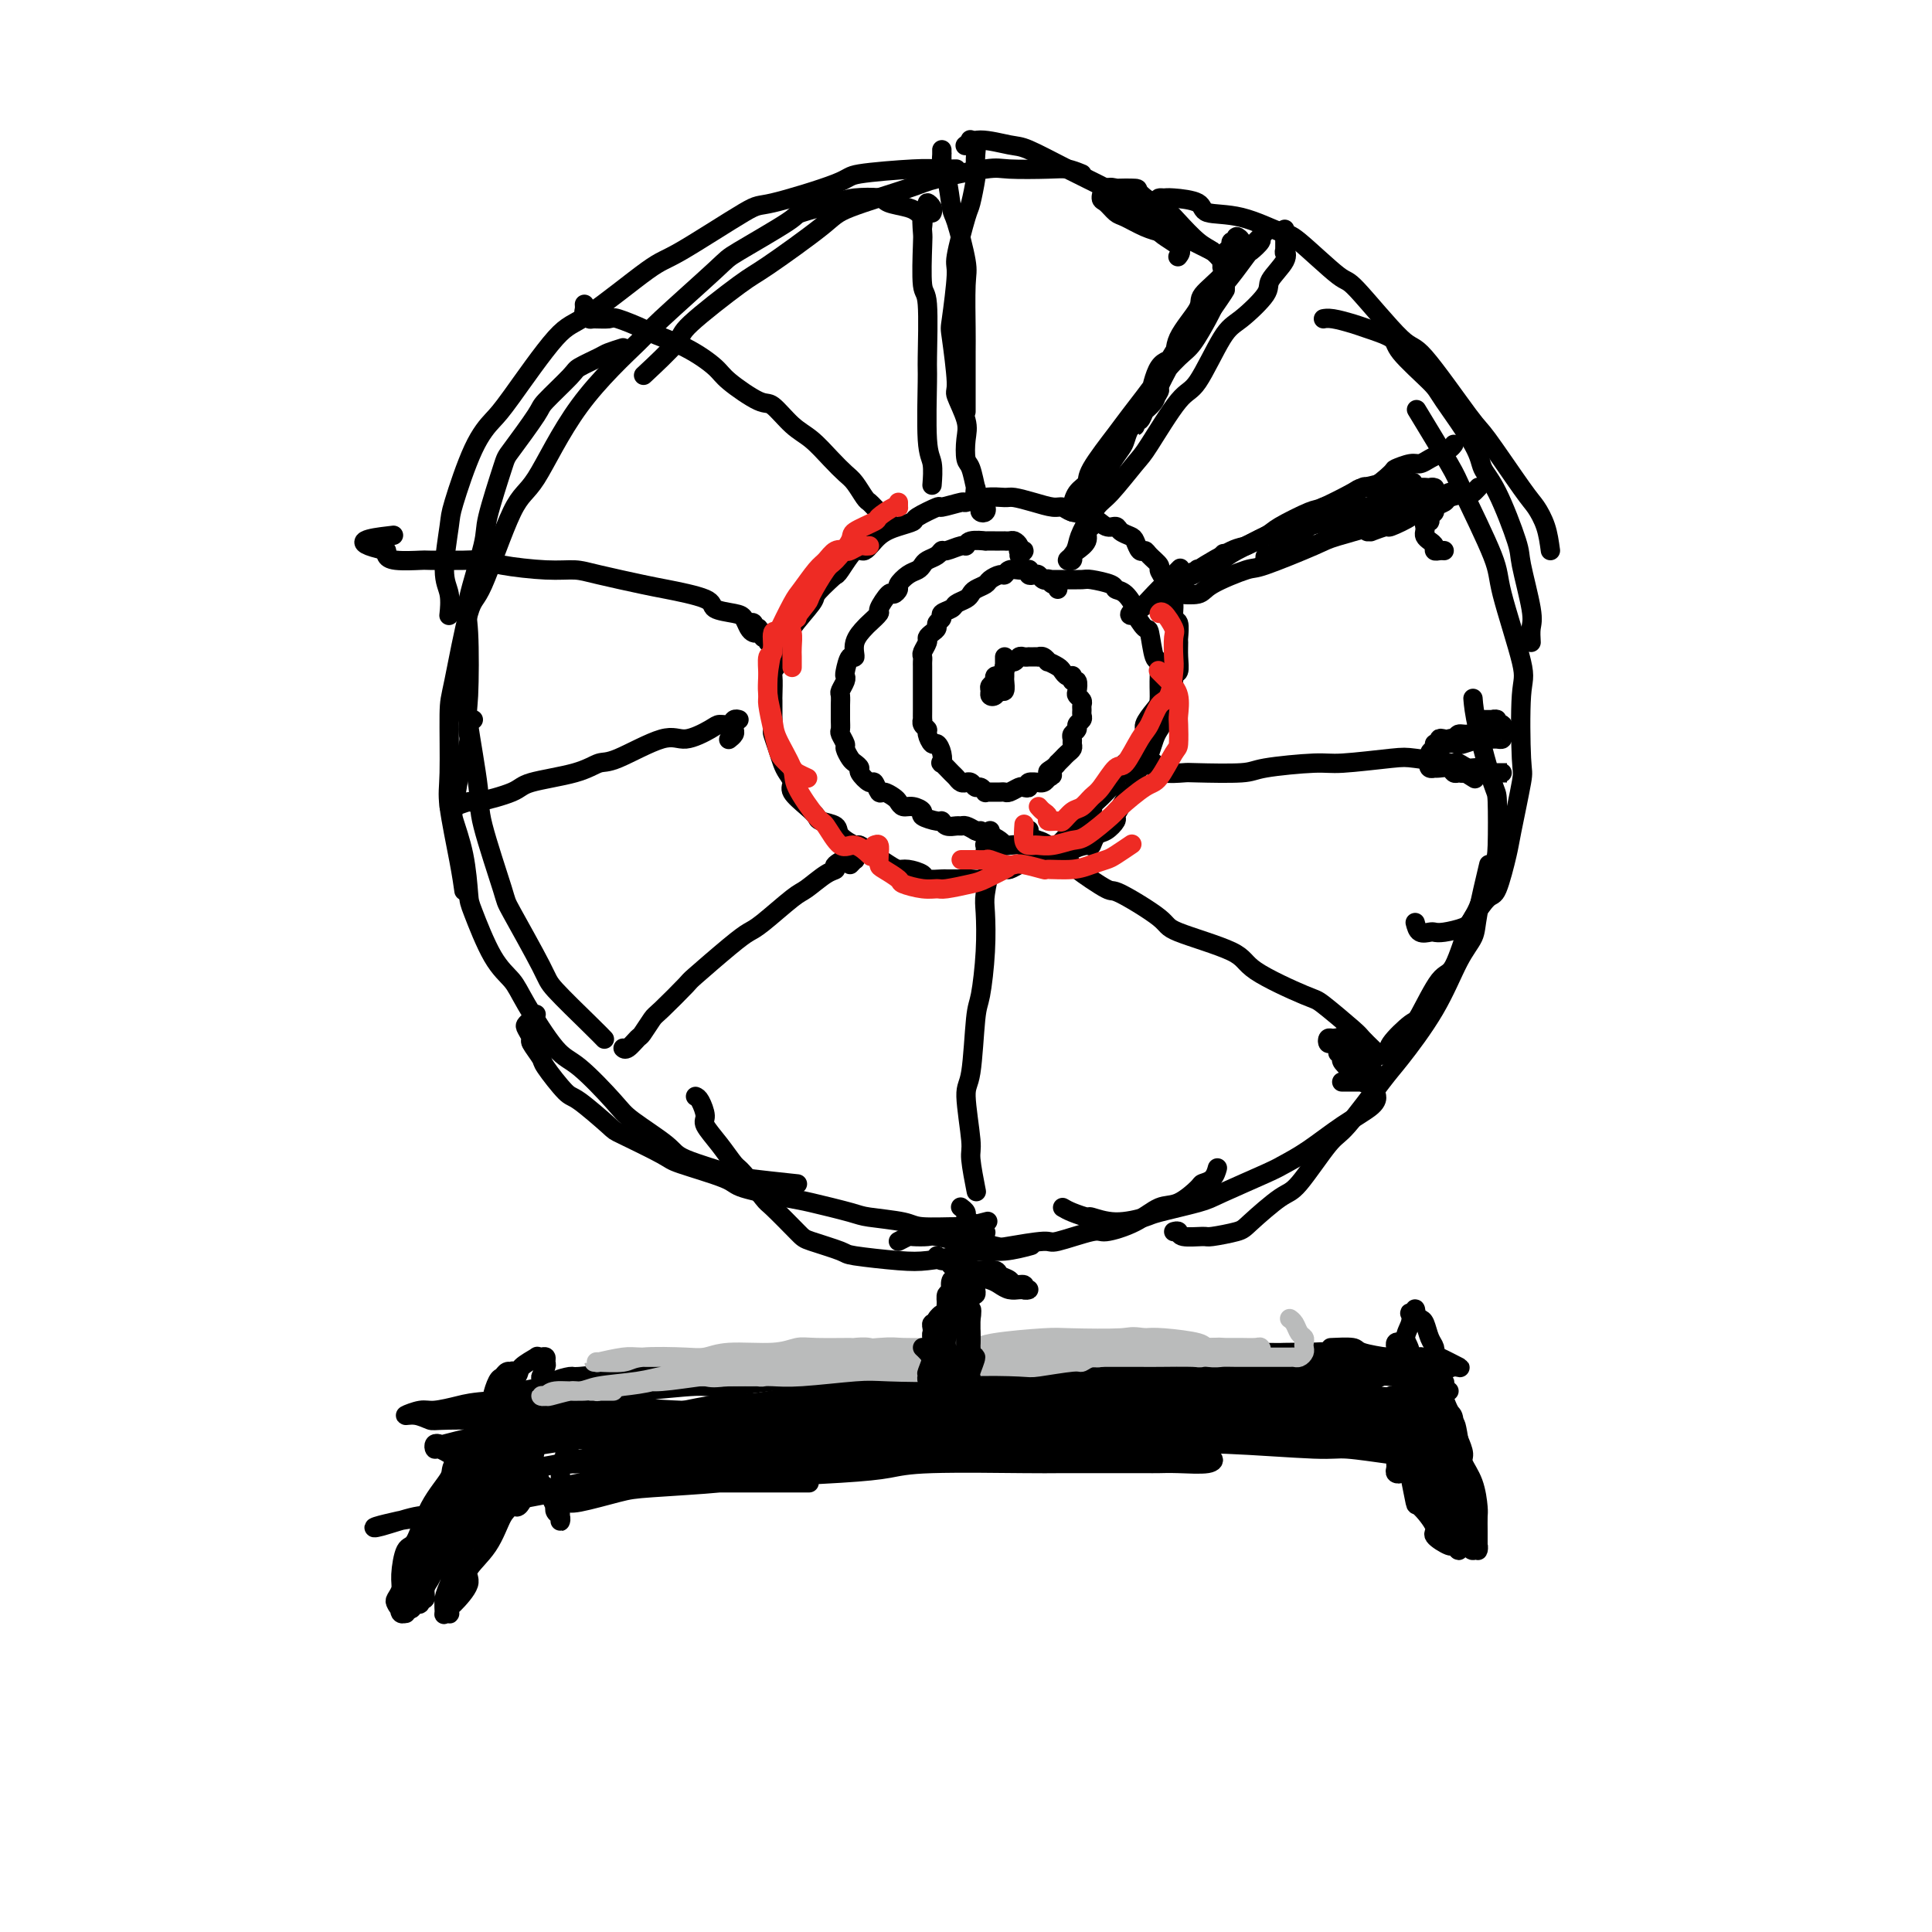 <svg viewBox='0 0 400 400' version='1.1' xmlns='http://www.w3.org/2000/svg' xmlns:xlink='http://www.w3.org/1999/xlink'><g fill='none' stroke='#000000' stroke-width='4' stroke-linecap='round' stroke-linejoin='round'><path d='M178,290c-1.729,0.372 -3.458,0.743 -5,1c-1.542,0.257 -2.896,0.398 -6,1c-3.104,0.602 -7.959,1.664 -10,2c-2.041,0.336 -1.269,-0.053 -2,0c-0.731,0.053 -2.964,0.547 -4,1c-1.036,0.453 -0.875,0.865 0,1c0.875,0.135 2.465,-0.005 3,0c0.535,0.005 0.015,0.156 2,0c1.985,-0.156 6.473,-0.619 9,-1c2.527,-0.381 3.091,-0.678 6,-1c2.909,-0.322 8.163,-0.668 12,-1c3.837,-0.332 6.256,-0.651 8,-1c1.744,-0.349 2.813,-0.729 7,-1c4.187,-0.271 11.491,-0.435 16,-1c4.509,-0.565 6.224,-1.532 8,-2c1.776,-0.468 3.615,-0.436 8,-1c4.385,-0.564 11.316,-1.724 15,-2c3.684,-0.276 4.120,0.332 7,0c2.880,-0.332 8.205,-1.604 11,-2c2.795,-0.396 3.060,0.086 5,0c1.940,-0.086 5.554,-0.739 7,-1c1.446,-0.261 0.723,-0.131 0,0'/><path d='M243,287c-2.821,0.336 -5.642,0.672 -9,1c-3.358,0.328 -7.254,0.648 -11,1c-3.746,0.352 -7.342,0.736 -11,1c-3.658,0.264 -7.376,0.407 -12,1c-4.624,0.593 -10.153,1.637 -14,2c-3.847,0.363 -6.013,0.044 -13,1c-6.987,0.956 -18.797,3.188 -25,4c-6.203,0.812 -6.800,0.203 -12,1c-5.200,0.797 -15.004,3.001 -20,4c-4.996,0.999 -5.184,0.795 -8,1c-2.816,0.205 -8.259,0.820 -11,1c-2.741,0.180 -2.780,-0.075 -3,0c-0.220,0.075 -0.622,0.480 0,0c0.622,-0.480 2.267,-1.847 3,-2c0.733,-0.153 0.552,0.906 4,0c3.448,-0.906 10.523,-3.778 14,-5c3.477,-1.222 3.356,-0.794 9,-2c5.644,-1.206 17.053,-4.047 23,-5c5.947,-0.953 6.433,-0.017 13,-1c6.567,-0.983 19.215,-3.884 26,-5c6.785,-1.116 7.706,-0.447 14,-1c6.294,-0.553 17.960,-2.326 25,-3c7.040,-0.674 9.454,-0.247 12,0c2.546,0.247 5.226,0.316 11,0c5.774,-0.316 14.643,-1.015 20,-1c5.357,0.015 7.202,0.744 9,1c1.798,0.256 3.548,0.039 7,0c3.452,-0.039 8.606,0.098 11,0c2.394,-0.098 2.030,-0.433 3,0c0.970,0.433 3.275,1.633 4,2c0.725,0.367 -0.131,-0.097 -1,0c-0.869,0.097 -1.750,0.757 -3,1c-1.250,0.243 -2.867,0.069 -4,0c-1.133,-0.069 -1.780,-0.034 -5,0c-3.220,0.034 -9.012,0.066 -12,0c-2.988,-0.066 -3.170,-0.229 -8,0c-4.830,0.229 -14.306,0.851 -19,1c-4.694,0.149 -4.605,-0.176 -10,0c-5.395,0.176 -16.275,0.853 -23,1c-6.725,0.147 -9.294,-0.238 -12,0c-2.706,0.238 -5.548,1.097 -12,2c-6.452,0.903 -16.512,1.848 -22,2c-5.488,0.152 -6.403,-0.489 -11,0c-4.597,0.489 -12.876,2.107 -18,3c-5.124,0.893 -7.092,1.062 -9,1c-1.908,-0.062 -3.757,-0.356 -7,0c-3.243,0.356 -7.880,1.360 -10,2c-2.120,0.640 -1.724,0.914 -2,1c-0.276,0.086 -1.224,-0.018 -1,0c0.224,0.018 1.619,0.156 2,0c0.381,-0.156 -0.253,-0.608 2,-1c2.253,-0.392 7.391,-0.723 10,-1c2.609,-0.277 2.688,-0.498 7,-1c4.312,-0.502 12.857,-1.285 17,-2c4.143,-0.715 3.882,-1.361 9,-2c5.118,-0.639 15.613,-1.270 22,-2c6.387,-0.730 8.665,-1.558 11,-2c2.335,-0.442 4.728,-0.497 11,-1c6.272,-0.503 16.425,-1.455 22,-2c5.575,-0.545 6.574,-0.682 11,-1c4.426,-0.318 12.279,-0.817 17,-1c4.721,-0.183 6.312,-0.049 8,0c1.688,0.049 3.475,0.013 6,0c2.525,-0.013 5.789,-0.002 8,0c2.211,0.002 3.370,-0.003 4,0c0.630,0.003 0.733,0.015 1,0c0.267,-0.015 0.699,-0.056 1,0c0.301,0.056 0.472,0.210 -1,0c-1.472,-0.210 -4.586,-0.785 -6,-1c-1.414,-0.215 -1.127,-0.069 -4,0c-2.873,0.069 -8.904,0.060 -12,0c-3.096,-0.060 -3.257,-0.170 -8,0c-4.743,0.170 -14.070,0.620 -20,1c-5.930,0.380 -8.465,0.690 -11,1'/><path d='M220,282c-10.506,0.504 -6.772,1.263 -12,2c-5.228,0.737 -19.419,1.452 -26,2c-6.581,0.548 -5.554,0.929 -11,2c-5.446,1.071 -17.367,2.832 -24,4c-6.633,1.168 -7.977,1.742 -10,2c-2.023,0.258 -4.723,0.200 -9,1c-4.277,0.800 -10.131,2.459 -13,3c-2.869,0.541 -2.752,-0.037 -3,0c-0.248,0.037 -0.862,0.689 -1,1c-0.138,0.311 0.198,0.283 2,0c1.802,-0.283 5.069,-0.819 8,-1c2.931,-0.181 5.527,-0.008 7,0c1.473,0.008 1.823,-0.151 7,-1c5.177,-0.849 15.180,-2.388 20,-3c4.820,-0.612 4.455,-0.297 10,-1c5.545,-0.703 16.998,-2.423 24,-3c7.002,-0.577 9.552,-0.012 12,0c2.448,0.012 4.792,-0.529 12,-1c7.208,-0.471 19.279,-0.873 25,-1c5.721,-0.127 5.091,0.022 10,0c4.909,-0.022 15.355,-0.216 21,0c5.645,0.216 6.488,0.841 8,1c1.512,0.159 3.694,-0.150 7,0c3.306,0.150 7.737,0.758 10,1c2.263,0.242 2.358,0.117 3,0c0.642,-0.117 1.831,-0.228 2,0c0.169,0.228 -0.683,0.793 -1,1c-0.317,0.207 -0.099,0.055 -2,0c-1.901,-0.055 -5.921,-0.012 -8,0c-2.079,0.012 -2.219,-0.007 -6,0c-3.781,0.007 -11.205,0.040 -15,0c-3.795,-0.040 -3.962,-0.152 -9,0c-5.038,0.152 -14.949,0.570 -21,1c-6.051,0.430 -8.243,0.874 -11,1c-2.757,0.126 -6.080,-0.064 -13,0c-6.920,0.064 -17.436,0.383 -24,1c-6.564,0.617 -9.174,1.531 -12,2c-2.826,0.469 -5.867,0.494 -12,1c-6.133,0.506 -15.358,1.495 -20,2c-4.642,0.505 -4.702,0.528 -8,1c-3.298,0.472 -9.833,1.395 -13,2c-3.167,0.605 -2.967,0.894 -4,1c-1.033,0.106 -3.298,0.030 -4,0c-0.702,-0.030 0.158,-0.015 1,0c0.842,0.015 1.665,0.030 3,0c1.335,-0.030 3.182,-0.105 4,0c0.818,0.105 0.609,0.390 4,0c3.391,-0.390 10.384,-1.457 14,-2c3.616,-0.543 3.857,-0.564 9,-1c5.143,-0.436 15.188,-1.286 21,-2c5.812,-0.714 7.390,-1.291 10,-2c2.610,-0.709 6.252,-1.549 13,-2c6.748,-0.451 16.603,-0.513 23,-1c6.397,-0.487 9.335,-1.398 12,-2c2.665,-0.602 5.056,-0.893 11,-1c5.944,-0.107 15.440,-0.028 20,0c4.560,0.028 4.182,0.006 7,0c2.818,-0.006 8.831,0.002 12,0c3.169,-0.002 3.495,-0.016 4,0c0.505,0.016 1.188,0.061 2,0c0.812,-0.061 1.752,-0.227 1,0c-0.752,0.227 -3.195,0.848 -5,1c-1.805,0.152 -2.972,-0.165 -4,0c-1.028,0.165 -1.916,0.814 -6,1c-4.084,0.186 -11.362,-0.089 -15,0c-3.638,0.089 -3.635,0.541 -9,1c-5.365,0.459 -16.097,0.924 -23,1c-6.903,0.076 -9.975,-0.239 -13,0c-3.025,0.239 -6.001,1.031 -14,2c-7.999,0.969 -21.020,2.115 -29,3c-7.980,0.885 -10.918,1.507 -14,2c-3.082,0.493 -6.309,0.855 -13,2c-6.691,1.145 -16.845,3.072 -27,5'/><path d='M115,308c-16.320,2.676 -8.620,2.365 -10,3c-1.380,0.635 -11.839,2.215 -17,3c-5.161,0.785 -5.025,0.774 -6,1c-0.975,0.226 -3.062,0.688 -4,1c-0.938,0.312 -0.726,0.473 1,0c1.726,-0.473 4.965,-1.582 7,-2c2.035,-0.418 2.865,-0.147 8,-1c5.135,-0.853 14.574,-2.830 21,-4c6.426,-1.170 9.839,-1.532 13,-2c3.161,-0.468 6.069,-1.043 14,-2c7.931,-0.957 20.883,-2.294 29,-3c8.117,-0.706 11.397,-0.779 15,-1c3.603,-0.221 7.529,-0.591 16,-1c8.471,-0.409 21.489,-0.857 29,-1c7.511,-0.143 9.516,0.018 12,0c2.484,-0.018 5.445,-0.215 11,0c5.555,0.215 13.702,0.843 18,1c4.298,0.157 4.747,-0.157 7,0c2.253,0.157 6.310,0.786 8,1c1.690,0.214 1.014,0.015 1,0c-0.014,-0.015 0.633,0.154 1,0c0.367,-0.154 0.453,-0.633 -1,-1c-1.453,-0.367 -4.446,-0.624 -7,-1c-2.554,-0.376 -4.668,-0.871 -6,-1c-1.332,-0.129 -1.880,0.110 -6,0c-4.120,-0.110 -11.810,-0.567 -16,-1c-4.190,-0.433 -4.878,-0.840 -10,-1c-5.122,-0.160 -14.676,-0.073 -21,0c-6.324,0.073 -9.416,0.130 -12,0c-2.584,-0.130 -4.660,-0.448 -11,0c-6.340,0.448 -16.945,1.663 -23,2c-6.055,0.337 -7.562,-0.203 -10,0c-2.438,0.203 -5.808,1.150 -11,2c-5.192,0.850 -12.207,1.605 -16,2c-3.793,0.395 -4.364,0.431 -6,1c-1.636,0.569 -4.338,1.670 -6,2c-1.662,0.330 -2.286,-0.111 -2,0c0.286,0.111 1.480,0.773 2,1c0.520,0.227 0.364,0.019 2,0c1.636,-0.019 5.064,0.151 8,0c2.936,-0.151 5.378,-0.621 7,-1c1.622,-0.379 2.422,-0.665 7,-1c4.578,-0.335 12.933,-0.720 17,-1c4.067,-0.280 3.848,-0.456 9,-1c5.152,-0.544 15.677,-1.456 22,-2c6.323,-0.544 8.443,-0.720 11,-1c2.557,-0.280 5.550,-0.663 12,-1c6.450,-0.337 16.357,-0.626 22,-1c5.643,-0.374 7.022,-0.831 9,-1c1.978,-0.169 4.555,-0.049 9,0c4.445,0.049 10.757,0.028 14,0c3.243,-0.028 3.417,-0.064 5,0c1.583,0.064 4.574,0.227 6,0c1.426,-0.227 1.288,-0.844 1,-1c-0.288,-0.156 -0.727,0.151 -1,0c-0.273,-0.151 -0.381,-0.758 -2,-1c-1.619,-0.242 -4.750,-0.118 -7,0c-2.250,0.118 -3.620,0.232 -5,0c-1.380,-0.232 -2.770,-0.808 -7,-1c-4.230,-0.192 -11.301,0.002 -15,0c-3.699,-0.002 -4.025,-0.199 -9,0c-4.975,0.199 -14.597,0.794 -21,1c-6.403,0.206 -9.587,0.022 -12,0c-2.413,-0.022 -4.055,0.116 -10,1c-5.945,0.884 -16.193,2.514 -22,3c-5.807,0.486 -7.173,-0.171 -9,0c-1.827,0.171 -4.113,1.171 -8,2c-3.887,0.829 -9.374,1.487 -12,2c-2.626,0.513 -2.392,0.881 -3,1c-0.608,0.119 -2.060,-0.009 -3,0c-0.940,0.009 -1.368,0.156 0,0c1.368,-0.156 4.534,-0.616 7,-1c2.466,-0.384 4.233,-0.692 6,-1'/><path d='M155,301c4.777,-0.992 10.221,-2.473 14,-3c3.779,-0.527 5.894,-0.102 8,0c2.106,0.102 4.203,-0.119 10,-1c5.797,-0.881 15.294,-2.422 21,-3c5.706,-0.578 7.620,-0.193 10,0c2.380,0.193 5.226,0.195 11,0c5.774,-0.195 14.475,-0.588 19,-1c4.525,-0.412 4.873,-0.843 9,-1c4.127,-0.157 12.034,-0.041 16,0c3.966,0.041 3.991,0.008 5,0c1.009,-0.008 3.003,0.008 5,0c1.997,-0.008 3.998,-0.040 5,0c1.002,0.040 1.005,0.151 1,0c-0.005,-0.151 -0.019,-0.565 0,-1c0.019,-0.435 0.069,-0.891 -1,-1c-1.069,-0.109 -3.258,0.130 -4,0c-0.742,-0.130 -0.038,-0.627 -1,-1c-0.962,-0.373 -3.592,-0.621 -5,-1c-1.408,-0.379 -1.595,-0.890 -2,-1c-0.405,-0.110 -1.027,0.180 -2,0c-0.973,-0.180 -2.296,-0.829 -3,-1c-0.704,-0.171 -0.788,0.136 -1,0c-0.212,-0.136 -0.551,-0.716 -1,-1c-0.449,-0.284 -1.007,-0.273 -1,0c0.007,0.273 0.579,0.809 1,1c0.421,0.191 0.689,0.038 1,0c0.311,-0.038 0.664,0.039 1,0c0.336,-0.039 0.656,-0.192 1,0c0.344,0.192 0.711,0.731 1,1c0.289,0.269 0.500,0.268 1,0c0.500,-0.268 1.289,-0.803 2,-1c0.711,-0.197 1.345,-0.057 2,0c0.655,0.057 1.331,0.029 2,0c0.669,-0.029 1.331,-0.060 2,0c0.669,0.060 1.346,0.211 2,0c0.654,-0.211 1.284,-0.785 2,-1c0.716,-0.215 1.516,-0.073 2,0c0.484,0.073 0.652,0.075 1,0c0.348,-0.075 0.875,-0.229 1,0c0.125,0.229 -0.153,0.840 0,1c0.153,0.160 0.735,-0.131 1,0c0.265,0.131 0.211,0.683 0,1c-0.211,0.317 -0.578,0.399 -1,1c-0.422,0.601 -0.898,1.719 -1,2c-0.102,0.281 0.170,-0.277 0,0c-0.170,0.277 -0.781,1.387 -1,2c-0.219,0.613 -0.046,0.729 0,1c0.046,0.271 -0.037,0.697 0,1c0.037,0.303 0.192,0.485 0,1c-0.192,0.515 -0.731,1.365 -1,2c-0.269,0.635 -0.268,1.056 0,1c0.268,-0.056 0.804,-0.589 1,-1c0.196,-0.411 0.051,-0.702 0,-1c-0.051,-0.298 -0.010,-0.604 0,-1c0.010,-0.396 -0.011,-0.881 0,-1c0.011,-0.119 0.056,0.129 0,0c-0.056,-0.129 -0.211,-0.634 0,-1c0.211,-0.366 0.789,-0.593 1,-1c0.211,-0.407 0.057,-0.996 0,-1c-0.057,-0.004 -0.015,0.576 0,1c0.015,0.424 0.004,0.693 0,1c-0.004,0.307 -0.002,0.654 0,1'/><path d='M289,294c-0.000,0.358 -0.000,-0.247 0,0c0.000,0.247 0.000,1.348 0,2c-0.000,0.652 -0.000,0.857 0,1c0.000,0.143 0.000,0.223 0,1c-0.000,0.777 -0.001,2.250 0,3c0.001,0.750 0.004,0.776 0,1c-0.004,0.224 -0.016,0.646 0,1c0.016,0.354 0.061,0.641 0,1c-0.061,0.359 -0.228,0.789 0,1c0.228,0.211 0.849,0.204 1,0c0.151,-0.204 -0.170,-0.604 0,-1c0.170,-0.396 0.829,-0.786 1,-1c0.171,-0.214 -0.147,-0.251 0,-1c0.147,-0.749 0.757,-2.208 1,-3c0.243,-0.792 0.118,-0.916 0,-1c-0.118,-0.084 -0.228,-0.127 0,-1c0.228,-0.873 0.793,-2.577 1,-3c0.207,-0.423 0.055,0.434 0,0c-0.055,-0.434 -0.015,-2.157 0,-3c0.015,-0.843 0.004,-0.804 0,-1c-0.004,-0.196 -0.001,-0.628 0,-1c0.001,-0.372 0.001,-0.685 0,-1c-0.001,-0.315 -0.004,-0.631 0,-1c0.004,-0.369 0.016,-0.789 0,-1c-0.016,-0.211 -0.059,-0.211 0,0c0.059,0.211 0.222,0.633 0,1c-0.222,0.367 -0.828,0.679 -1,1c-0.172,0.321 0.090,0.649 0,1c-0.090,0.351 -0.532,0.723 -1,1c-0.468,0.277 -0.961,0.459 -1,1c-0.039,0.541 0.376,1.441 0,2c-0.376,0.559 -1.544,0.777 -2,1c-0.456,0.223 -0.199,0.452 -1,1c-0.801,0.548 -2.658,1.415 -4,2c-1.342,0.585 -2.169,0.888 -3,1c-0.831,0.112 -1.666,0.032 -2,0c-0.334,-0.032 -0.167,-0.016 0,0'/><path d='M126,301c-0.784,0.309 -1.568,0.619 -2,1c-0.432,0.381 -0.511,0.834 -1,1c-0.489,0.166 -1.389,0.044 -2,0c-0.611,-0.044 -0.934,-0.011 -1,0c-0.066,0.011 0.126,0.000 0,0c-0.126,-0.000 -0.569,0.010 -1,0c-0.431,-0.010 -0.851,-0.042 -1,0c-0.149,0.042 -0.026,0.158 0,0c0.026,-0.158 -0.046,-0.588 0,-1c0.046,-0.412 0.209,-0.805 0,-1c-0.209,-0.195 -0.792,-0.193 -1,0c-0.208,0.193 -0.042,0.576 0,1c0.042,0.424 -0.041,0.890 0,1c0.041,0.110 0.207,-0.135 0,0c-0.207,0.135 -0.788,0.651 -1,1c-0.212,0.349 -0.057,0.531 0,1c0.057,0.469 0.015,1.225 0,2c-0.015,0.775 -0.004,1.569 0,2c0.004,0.431 0.001,0.498 0,1c-0.001,0.502 0.001,1.438 0,2c-0.001,0.562 -0.004,0.751 0,1c0.004,0.249 0.015,0.559 0,1c-0.015,0.441 -0.055,1.012 0,1c0.055,-0.012 0.204,-0.606 0,-1c-0.204,-0.394 -0.761,-0.586 -1,-1c-0.239,-0.414 -0.158,-1.049 0,-1c0.158,0.049 0.394,0.781 0,0c-0.394,-0.781 -1.418,-3.077 -2,-4c-0.582,-0.923 -0.724,-0.474 -1,-1c-0.276,-0.526 -0.687,-2.029 -1,-3c-0.313,-0.971 -0.528,-1.412 -1,-2c-0.472,-0.588 -1.201,-1.324 -2,-2c-0.799,-0.676 -1.667,-1.291 -2,-2c-0.333,-0.709 -0.132,-1.510 0,-2c0.132,-0.490 0.193,-0.669 0,-1c-0.193,-0.331 -0.640,-0.815 -1,-1c-0.360,-0.185 -0.632,-0.069 -1,0c-0.368,0.069 -0.830,0.093 -1,0c-0.170,-0.093 -0.047,-0.303 0,0c0.047,0.303 0.016,1.118 0,2c-0.016,0.882 -0.019,1.830 0,2c0.019,0.170 0.060,-0.440 0,0c-0.060,0.440 -0.223,1.929 0,3c0.223,1.071 0.830,1.723 1,2c0.170,0.277 -0.099,0.178 0,1c0.099,0.822 0.565,2.565 1,3c0.435,0.435 0.838,-0.437 1,0c0.162,0.437 0.082,2.183 0,3c-0.082,0.817 -0.167,0.705 0,1c0.167,0.295 0.584,0.998 1,1c0.416,0.002 0.829,-0.698 1,-1c0.171,-0.302 0.099,-0.206 0,-1c-0.099,-0.794 -0.225,-2.477 0,-3c0.225,-0.523 0.802,0.113 1,0c0.198,-0.113 0.015,-0.976 0,-2c-0.015,-1.024 0.136,-2.211 0,-3c-0.136,-0.789 -0.558,-1.181 -1,-2c-0.442,-0.819 -0.903,-2.065 -1,-3c-0.097,-0.935 0.170,-1.560 0,-2c-0.170,-0.440 -0.776,-0.695 -1,-1c-0.224,-0.305 -0.064,-0.658 0,-1c0.064,-0.342 0.032,-0.671 0,-1'/><path d='M106,292c-0.686,-1.822 -0.902,-1.376 -1,-1c-0.098,0.376 -0.079,0.681 0,1c0.079,0.319 0.217,0.653 0,1c-0.217,0.347 -0.790,0.708 -1,1c-0.210,0.292 -0.056,0.515 0,1c0.056,0.485 0.015,1.233 0,2c-0.015,0.767 -0.004,1.553 0,2c0.004,0.447 0.000,0.553 0,1c-0.000,0.447 0.003,1.234 0,2c-0.003,0.766 -0.014,1.512 0,2c0.014,0.488 0.052,0.719 0,1c-0.052,0.281 -0.195,0.612 0,1c0.195,0.388 0.729,0.833 1,1c0.271,0.167 0.278,0.054 0,0c-0.278,-0.054 -0.843,-0.051 -1,0c-0.157,0.051 0.092,0.150 0,0c-0.092,-0.150 -0.526,-0.548 -1,-1c-0.474,-0.452 -0.989,-0.956 -1,-1c-0.011,-0.044 0.483,0.373 0,0c-0.483,-0.373 -1.942,-1.535 -3,-2c-1.058,-0.465 -1.716,-0.234 -2,0c-0.284,0.234 -0.195,0.470 -1,0c-0.805,-0.470 -2.504,-1.646 -3,-2c-0.496,-0.354 0.211,0.115 0,0c-0.211,-0.115 -1.338,-0.814 -2,-1c-0.662,-0.186 -0.857,0.143 -1,0c-0.143,-0.143 -0.235,-0.756 0,-1c0.235,-0.244 0.796,-0.118 1,0c0.204,0.118 0.053,0.228 1,0c0.947,-0.228 2.994,-0.793 4,-1c1.006,-0.207 0.971,-0.055 3,0c2.029,0.055 6.121,0.015 8,0c1.879,-0.015 1.546,-0.004 4,0c2.454,0.004 7.695,0.001 11,0c3.305,-0.001 4.673,-0.000 6,0c1.327,0.000 2.613,0.000 6,0c3.387,-0.000 8.877,-0.000 12,0c3.123,0.000 3.881,0.000 5,0c1.119,-0.000 2.598,-0.000 5,0c2.402,0.000 5.725,0.001 8,0c2.275,-0.001 3.502,-0.005 4,0c0.498,0.005 0.266,0.017 1,0c0.734,-0.017 2.436,-0.064 3,0c0.564,0.064 -0.008,0.238 -1,0c-0.992,-0.238 -2.405,-0.887 -3,-1c-0.595,-0.113 -0.371,0.309 -2,0c-1.629,-0.309 -5.110,-1.351 -7,-2c-1.890,-0.649 -2.189,-0.906 -5,-1c-2.811,-0.094 -8.136,-0.025 -12,0c-3.864,0.025 -6.268,0.006 -8,0c-1.732,-0.006 -2.791,-0.001 -7,0c-4.209,0.001 -11.567,-0.004 -15,0c-3.433,0.004 -2.940,0.016 -6,0c-3.060,-0.016 -9.672,-0.061 -13,0c-3.328,0.061 -3.372,0.227 -4,0c-0.628,-0.227 -1.841,-0.849 -3,-1c-1.159,-0.151 -2.264,0.167 -2,0c0.264,-0.167 1.899,-0.818 3,-1c1.101,-0.182 1.669,0.107 3,0c1.331,-0.107 3.425,-0.610 5,-1c1.575,-0.390 2.632,-0.669 7,-1c4.368,-0.331 12.047,-0.715 16,-1c3.953,-0.285 4.179,-0.472 9,-1c4.821,-0.528 14.237,-1.396 19,-2c4.763,-0.604 4.872,-0.943 10,-1c5.128,-0.057 15.275,0.167 21,0c5.725,-0.167 7.029,-0.725 9,-1c1.971,-0.275 4.607,-0.266 9,0c4.393,0.266 10.541,0.790 14,1c3.459,0.210 4.230,0.105 5,0'/><path d='M214,285c10.686,-0.001 8.402,-0.005 8,0c-0.402,0.005 1.077,0.017 2,0c0.923,-0.017 1.289,-0.064 1,0c-0.289,0.064 -1.232,0.238 -2,0c-0.768,-0.238 -1.361,-0.887 -2,-1c-0.639,-0.113 -1.325,0.309 -4,0c-2.675,-0.309 -7.340,-1.351 -10,-2c-2.660,-0.649 -3.317,-0.907 -7,-1c-3.683,-0.093 -10.392,-0.022 -14,0c-3.608,0.022 -4.113,-0.005 -8,0c-3.887,0.005 -11.154,0.043 -15,0c-3.846,-0.043 -4.271,-0.165 -8,0c-3.729,0.165 -10.761,0.618 -15,1c-4.239,0.382 -5.684,0.694 -7,1c-1.316,0.306 -2.503,0.608 -5,1c-2.497,0.392 -6.305,0.875 -8,1c-1.695,0.125 -1.276,-0.106 -2,0c-0.724,0.106 -2.592,0.550 -3,1c-0.408,0.450 0.644,0.906 1,1c0.356,0.094 0.015,-0.175 1,0c0.985,0.175 3.296,0.795 5,1c1.704,0.205 2.800,-0.005 4,0c1.200,0.005 2.505,0.226 6,0c3.495,-0.226 9.179,-0.901 12,-1c2.821,-0.099 2.778,0.376 7,0c4.222,-0.376 12.710,-1.602 17,-2c4.290,-0.398 4.384,0.033 8,0c3.616,-0.033 10.755,-0.530 15,-1c4.245,-0.470 5.596,-0.914 9,-1c3.404,-0.086 8.860,0.187 12,0c3.140,-0.187 3.963,-0.835 5,-1c1.037,-0.165 2.289,0.152 4,0c1.711,-0.152 3.881,-0.772 5,-1c1.119,-0.228 1.186,-0.065 1,0c-0.186,0.065 -0.626,0.031 -1,0c-0.374,-0.031 -0.681,-0.061 -1,0c-0.319,0.061 -0.650,0.212 -3,0c-2.350,-0.212 -6.721,-0.786 -10,-1c-3.279,-0.214 -5.467,-0.068 -7,0c-1.533,0.068 -2.410,0.059 -7,0c-4.590,-0.059 -12.894,-0.166 -17,0c-4.106,0.166 -4.015,0.607 -9,1c-4.985,0.393 -15.045,0.739 -20,1c-4.955,0.261 -4.804,0.437 -9,1c-4.196,0.563 -12.740,1.514 -17,2c-4.260,0.486 -4.235,0.509 -7,1c-2.765,0.491 -8.318,1.451 -11,2c-2.682,0.549 -2.492,0.687 -3,1c-0.508,0.313 -1.712,0.802 -2,1c-0.288,0.198 0.341,0.104 1,0c0.659,-0.104 1.346,-0.220 2,0c0.654,0.220 1.273,0.776 4,1c2.727,0.224 7.560,0.116 10,0c2.440,-0.116 2.485,-0.241 6,0c3.515,0.241 10.500,0.849 15,1c4.500,0.151 6.515,-0.155 8,0c1.485,0.155 2.438,0.773 7,1c4.562,0.227 12.732,0.065 16,0c3.268,-0.065 1.634,-0.032 0,0'/><path d='M126,308c-0.645,0.732 -1.291,1.464 -3,2c-1.709,0.536 -4.482,0.878 -6,1c-1.518,0.122 -1.781,0.026 -2,0c-0.219,-0.026 -0.393,0.018 0,0c0.393,-0.018 1.351,-0.099 2,0c0.649,0.099 0.987,0.377 3,0c2.013,-0.377 5.701,-1.411 8,-2c2.299,-0.589 3.209,-0.735 7,-1c3.791,-0.265 10.464,-0.649 14,-1c3.536,-0.351 3.935,-0.668 8,-1c4.065,-0.332 11.794,-0.677 17,-1c5.206,-0.323 7.888,-0.622 10,-1c2.112,-0.378 3.653,-0.833 9,-1c5.347,-0.167 14.500,-0.045 19,0c4.500,0.045 4.348,0.013 8,0c3.652,-0.013 11.110,-0.008 15,0c3.890,0.008 4.213,0.017 5,0c0.787,-0.017 2.036,-0.061 4,0c1.964,0.061 4.641,0.228 6,0c1.359,-0.228 1.401,-0.850 1,-1c-0.401,-0.150 -1.245,0.171 -2,0c-0.755,-0.171 -1.421,-0.835 -2,-1c-0.579,-0.165 -1.071,0.170 -4,0c-2.929,-0.170 -8.294,-0.845 -11,-1c-2.706,-0.155 -2.753,0.210 -7,0c-4.247,-0.210 -12.695,-0.996 -17,-1c-4.305,-0.004 -4.466,0.772 -9,1c-4.534,0.228 -13.440,-0.094 -19,0c-5.560,0.094 -7.774,0.603 -10,1c-2.226,0.397 -4.464,0.684 -9,1c-4.536,0.316 -11.370,0.663 -15,1c-3.630,0.337 -4.057,0.665 -5,1c-0.943,0.335 -2.401,0.678 -4,1c-1.599,0.322 -3.338,0.622 -4,1c-0.662,0.378 -0.248,0.833 1,1c1.248,0.167 3.330,0.045 5,0c1.670,-0.045 2.928,-0.012 4,0c1.072,0.012 1.957,0.003 5,0c3.043,-0.003 8.242,-0.001 12,0c3.758,0.001 6.074,0.000 7,0c0.926,-0.000 0.463,-0.000 0,0'/><path d='M106,295c-0.045,-0.419 -0.091,-0.838 0,-1c0.091,-0.162 0.318,-0.068 0,0c-0.318,0.068 -1.181,0.108 -2,0c-0.819,-0.108 -1.593,-0.366 -2,0c-0.407,0.366 -0.445,1.355 -1,2c-0.555,0.645 -1.625,0.945 -2,1c-0.375,0.055 -0.054,-0.135 -1,1c-0.946,1.135 -3.160,3.596 -4,5c-0.840,1.404 -0.306,1.752 -1,3c-0.694,1.248 -2.616,3.398 -4,6c-1.384,2.602 -2.231,5.657 -3,7c-0.769,1.343 -1.461,0.975 -2,2c-0.539,1.025 -0.927,3.442 -1,5c-0.073,1.558 0.167,2.255 0,3c-0.167,0.745 -0.741,1.538 -1,2c-0.259,0.462 -0.202,0.594 0,1c0.202,0.406 0.549,1.085 1,1c0.451,-0.085 1.008,-0.935 1,-1c-0.008,-0.065 -0.579,0.655 0,0c0.579,-0.655 2.310,-2.685 3,-4c0.690,-1.315 0.339,-1.916 1,-3c0.661,-1.084 2.334,-2.652 4,-5c1.666,-2.348 3.326,-5.477 4,-7c0.674,-1.523 0.362,-1.440 1,-3c0.638,-1.560 2.224,-4.762 3,-6c0.776,-1.238 0.740,-0.513 1,-1c0.260,-0.487 0.814,-2.185 1,-3c0.186,-0.815 0.004,-0.748 0,-1c-0.004,-0.252 0.170,-0.825 0,-1c-0.170,-0.175 -0.683,0.047 -1,0c-0.317,-0.047 -0.438,-0.365 -1,0c-0.562,0.365 -1.567,1.411 -2,2c-0.433,0.589 -0.295,0.721 -1,2c-0.705,1.279 -2.252,3.704 -3,5c-0.748,1.296 -0.695,1.462 -1,2c-0.305,0.538 -0.968,1.447 -2,3c-1.032,1.553 -2.434,3.748 -3,5c-0.566,1.252 -0.295,1.560 -1,3c-0.705,1.440 -2.385,4.011 -3,5c-0.615,0.989 -0.166,0.395 0,1c0.166,0.605 0.050,2.410 0,3c-0.050,0.590 -0.034,-0.036 0,0c0.034,0.036 0.087,0.732 0,1c-0.087,0.268 -0.313,0.107 0,0c0.313,-0.107 1.166,-0.161 2,-1c0.834,-0.839 1.651,-2.463 2,-3c0.349,-0.537 0.231,0.014 1,-1c0.769,-1.014 2.427,-3.592 3,-5c0.573,-1.408 0.062,-1.647 1,-3c0.938,-1.353 3.327,-3.819 4,-5c0.673,-1.181 -0.369,-1.078 0,-2c0.369,-0.922 2.148,-2.870 3,-4c0.852,-1.130 0.778,-1.440 1,-2c0.222,-0.560 0.742,-1.368 1,-2c0.258,-0.632 0.254,-1.088 0,-1c-0.254,0.088 -0.758,0.720 -1,1c-0.242,0.280 -0.223,0.208 -1,1c-0.777,0.792 -2.349,2.450 -3,3c-0.651,0.550 -0.382,-0.006 -1,1c-0.618,1.006 -2.125,3.576 -3,5c-0.875,1.424 -1.120,1.703 -2,3c-0.880,1.297 -2.397,3.611 -3,5c-0.603,1.389 -0.292,1.854 -1,3c-0.708,1.146 -2.434,2.972 -3,4c-0.566,1.028 0.030,1.257 0,2c-0.030,0.743 -0.685,2.000 -1,3c-0.315,1.000 -0.291,1.742 0,2c0.291,0.258 0.847,0.031 1,0c0.153,-0.031 -0.099,0.134 0,0c0.099,-0.134 0.550,-0.567 1,-1'/><path d='M85,333c0.365,0.539 0.778,-1.112 1,-2c0.222,-0.888 0.252,-1.013 1,-2c0.748,-0.987 2.215,-2.838 3,-4c0.785,-1.162 0.887,-1.637 2,-3c1.113,-1.363 3.237,-3.616 4,-5c0.763,-1.384 0.166,-1.901 1,-3c0.834,-1.099 3.099,-2.780 4,-4c0.901,-1.220 0.438,-1.978 1,-3c0.562,-1.022 2.150,-2.308 3,-3c0.850,-0.692 0.962,-0.790 1,-1c0.038,-0.210 0.004,-0.533 0,-1c-0.004,-0.467 0.024,-1.079 0,-1c-0.024,0.079 -0.098,0.848 0,1c0.098,0.152 0.369,-0.313 0,0c-0.369,0.313 -1.379,1.404 -2,2c-0.621,0.596 -0.852,0.695 -2,2c-1.148,1.305 -3.214,3.815 -4,5c-0.786,1.185 -0.292,1.046 -1,2c-0.708,0.954 -2.620,3.000 -4,5c-1.380,2.000 -2.230,3.954 -3,5c-0.770,1.046 -1.461,1.184 -2,2c-0.539,0.816 -0.925,2.311 -1,3c-0.075,0.689 0.161,0.573 0,1c-0.161,0.427 -0.719,1.398 -1,2c-0.281,0.602 -0.287,0.835 0,1c0.287,0.165 0.865,0.262 1,0c0.135,-0.262 -0.172,-0.884 0,-1c0.172,-0.116 0.824,0.274 1,0c0.176,-0.274 -0.124,-1.212 0,-2c0.124,-0.788 0.670,-1.427 1,-2c0.330,-0.573 0.443,-1.081 1,-2c0.557,-0.919 1.558,-2.251 3,-4c1.442,-1.749 3.325,-3.916 4,-5c0.675,-1.084 0.141,-1.086 1,-2c0.859,-0.914 3.113,-2.740 4,-4c0.887,-1.260 0.409,-1.954 1,-3c0.591,-1.046 2.250,-2.442 3,-3c0.750,-0.558 0.589,-0.276 1,-1c0.411,-0.724 1.394,-2.454 2,-3c0.606,-0.546 0.835,0.092 1,0c0.165,-0.092 0.266,-0.914 0,-1c-0.266,-0.086 -0.900,0.565 -1,1c-0.100,0.435 0.334,0.654 0,1c-0.334,0.346 -1.434,0.817 -2,1c-0.566,0.183 -0.597,0.076 -1,1c-0.403,0.924 -1.178,2.878 -2,4c-0.822,1.122 -1.691,1.413 -2,2c-0.309,0.587 -0.057,1.469 -1,3c-0.943,1.531 -3.080,3.711 -4,5c-0.920,1.289 -0.625,1.688 -1,3c-0.375,1.312 -1.422,3.539 -2,5c-0.578,1.461 -0.687,2.157 -1,3c-0.313,0.843 -0.830,1.835 -1,3c-0.170,1.165 0.007,2.505 0,3c-0.007,0.495 -0.197,0.147 0,0c0.197,-0.147 0.783,-0.091 1,0c0.217,0.091 0.065,0.216 0,0c-0.065,-0.216 -0.043,-0.775 0,-1c0.043,-0.225 0.109,-0.116 1,-1c0.891,-0.884 2.609,-2.760 3,-4c0.391,-1.240 -0.545,-1.842 0,-3c0.545,-1.158 2.569,-2.871 4,-5c1.431,-2.129 2.268,-4.676 3,-6c0.732,-1.324 1.359,-1.427 2,-3c0.641,-1.573 1.296,-4.618 2,-6c0.704,-1.382 1.457,-1.103 2,-2c0.543,-0.897 0.874,-2.969 1,-4c0.126,-1.031 0.045,-1.019 0,-1c-0.045,0.019 -0.053,0.046 0,0c0.053,-0.046 0.168,-0.166 0,0c-0.168,0.166 -0.619,0.619 -1,1c-0.381,0.381 -0.690,0.691 -1,1'/><path d='M109,300c1.495,-4.179 -0.769,-0.626 -2,2c-1.231,2.626 -1.429,4.325 -2,5c-0.571,0.675 -1.515,0.327 -2,1c-0.485,0.673 -0.512,2.366 -1,4c-0.488,1.634 -1.437,3.209 -2,4c-0.563,0.791 -0.738,0.800 -1,1c-0.262,0.200 -0.609,0.592 -1,1c-0.391,0.408 -0.826,0.831 -1,1c-0.174,0.169 -0.087,0.085 0,0'/><path d='M288,290c0.000,0.077 0.000,0.153 0,0c-0.000,-0.153 -0.001,-0.536 0,-1c0.001,-0.464 0.002,-1.011 0,-1c-0.002,0.011 -0.008,0.578 0,1c0.008,0.422 0.029,0.697 0,1c-0.029,0.303 -0.110,0.634 0,1c0.110,0.366 0.410,0.766 1,2c0.590,1.234 1.471,3.302 2,4c0.529,0.698 0.706,0.025 1,1c0.294,0.975 0.705,3.596 1,5c0.295,1.404 0.474,1.590 1,3c0.526,1.410 1.397,4.046 2,5c0.603,0.954 0.936,0.228 1,1c0.064,0.772 -0.142,3.041 0,4c0.142,0.959 0.630,0.607 1,1c0.370,0.393 0.621,1.531 1,2c0.379,0.469 0.886,0.268 1,0c0.114,-0.268 -0.166,-0.603 0,-1c0.166,-0.397 0.777,-0.855 1,-1c0.223,-0.145 0.057,0.025 0,-1c-0.057,-1.025 -0.004,-3.245 0,-4c0.004,-0.755 -0.040,-0.046 0,-1c0.040,-0.954 0.165,-3.572 0,-5c-0.165,-1.428 -0.621,-1.668 -1,-3c-0.379,-1.332 -0.683,-3.757 -1,-5c-0.317,-1.243 -0.648,-1.303 -1,-2c-0.352,-0.697 -0.724,-2.032 -1,-3c-0.276,-0.968 -0.455,-1.568 -1,-2c-0.545,-0.432 -1.455,-0.696 -2,-1c-0.545,-0.304 -0.724,-0.648 -1,-1c-0.276,-0.352 -0.648,-0.713 -1,-1c-0.352,-0.287 -0.682,-0.501 -1,0c-0.318,0.501 -0.623,1.717 -1,2c-0.377,0.283 -0.826,-0.366 -1,0c-0.174,0.366 -0.072,1.747 0,3c0.072,1.253 0.114,2.379 0,3c-0.114,0.621 -0.384,0.737 0,2c0.384,1.263 1.421,3.673 2,5c0.579,1.327 0.698,1.573 1,3c0.302,1.427 0.785,4.036 1,5c0.215,0.964 0.162,0.281 1,1c0.838,0.719 2.568,2.838 3,4c0.432,1.162 -0.435,1.365 0,2c0.435,0.635 2.173,1.701 3,2c0.827,0.299 0.742,-0.171 1,0c0.258,0.171 0.857,0.982 1,1c0.143,0.018 -0.172,-0.757 0,-1c0.172,-0.243 0.830,0.046 1,0c0.170,-0.046 -0.149,-0.426 0,-1c0.149,-0.574 0.765,-1.341 1,-2c0.235,-0.659 0.087,-1.209 0,-2c-0.087,-0.791 -0.115,-1.823 0,-3c0.115,-1.177 0.373,-2.498 0,-4c-0.373,-1.502 -1.375,-3.184 -2,-5c-0.625,-1.816 -0.871,-3.765 -1,-5c-0.129,-1.235 -0.139,-1.757 -1,-3c-0.861,-1.243 -2.573,-3.209 -3,-4c-0.427,-0.791 0.431,-0.409 0,-1c-0.431,-0.591 -2.153,-2.155 -3,-3c-0.847,-0.845 -0.820,-0.972 -1,-1c-0.180,-0.028 -0.566,0.041 -1,0c-0.434,-0.041 -0.916,-0.194 -1,0c-0.084,0.194 0.229,0.736 0,1c-0.229,0.264 -1.001,0.252 -1,1c0.001,0.748 0.774,2.256 1,3c0.226,0.744 -0.095,0.725 0,2c0.095,1.275 0.607,3.843 1,5c0.393,1.157 0.666,0.904 1,2c0.334,1.096 0.729,3.541 1,5c0.271,1.459 0.419,1.931 1,3c0.581,1.069 1.595,2.734 2,4c0.405,1.266 0.203,2.133 0,3'/><path d='M297,315c1.276,4.833 1.466,2.416 2,2c0.534,-0.416 1.411,1.168 2,2c0.589,0.832 0.890,0.913 1,1c0.110,0.087 0.030,0.180 0,0c-0.030,-0.180 -0.008,-0.632 0,-1c0.008,-0.368 0.004,-0.652 0,-1c-0.004,-0.348 -0.007,-0.761 0,-2c0.007,-1.239 0.026,-3.304 0,-4c-0.026,-0.696 -0.096,-0.022 0,-1c0.096,-0.978 0.358,-3.609 0,-6c-0.358,-2.391 -1.335,-4.541 -2,-6c-0.665,-1.459 -1.018,-2.226 -1,-3c0.018,-0.774 0.408,-1.554 0,-3c-0.408,-1.446 -1.616,-3.557 -2,-5c-0.384,-1.443 0.054,-2.218 0,-3c-0.054,-0.782 -0.599,-1.571 -1,-2c-0.401,-0.429 -0.658,-0.499 -1,0c-0.342,0.499 -0.768,1.566 -1,2c-0.232,0.434 -0.269,0.236 0,1c0.269,0.764 0.845,2.490 1,4c0.155,1.510 -0.109,2.804 0,4c0.109,1.196 0.593,2.292 1,4c0.407,1.708 0.739,4.026 1,5c0.261,0.974 0.451,0.604 1,2c0.549,1.396 1.457,4.559 2,6c0.543,1.441 0.722,1.162 1,2c0.278,0.838 0.654,2.795 1,4c0.346,1.205 0.664,1.657 1,2c0.336,0.343 0.692,0.575 1,1c0.308,0.425 0.567,1.043 1,1c0.433,-0.043 1.040,-0.747 1,-1c-0.040,-0.253 -0.727,-0.054 -1,-1c-0.273,-0.946 -0.132,-3.036 0,-4c0.132,-0.964 0.257,-0.802 0,-2c-0.257,-1.198 -0.894,-3.756 -1,-5c-0.106,-1.244 0.319,-1.173 0,-2c-0.319,-0.827 -1.381,-2.550 -2,-5c-0.619,-2.450 -0.796,-5.627 -1,-7c-0.204,-1.373 -0.437,-0.943 -1,-2c-0.563,-1.057 -1.457,-3.600 -2,-5c-0.543,-1.400 -0.734,-1.658 -1,-2c-0.266,-0.342 -0.607,-0.767 -1,-1c-0.393,-0.233 -0.838,-0.274 -1,0c-0.162,0.274 -0.040,0.863 0,1c0.040,0.137 -0.000,-0.178 0,0c0.000,0.178 0.042,0.850 0,2c-0.042,1.150 -0.167,2.780 0,4c0.167,1.220 0.626,2.030 1,3c0.374,0.970 0.664,2.098 1,4c0.336,1.902 0.720,4.577 1,6c0.280,1.423 0.456,1.595 1,3c0.544,1.405 1.455,4.045 2,5c0.545,0.955 0.724,0.227 1,1c0.276,0.773 0.648,3.049 1,4c0.352,0.951 0.683,0.577 1,1c0.317,0.423 0.621,1.641 1,2c0.379,0.359 0.834,-0.143 1,0c0.166,0.143 0.044,0.932 0,1c-0.044,0.068 -0.011,-0.584 0,-1c0.011,-0.416 0.001,-0.596 0,-1c-0.001,-0.404 0.006,-1.032 0,-2c-0.006,-0.968 -0.025,-2.275 0,-3c0.025,-0.725 0.095,-0.868 0,-2c-0.095,-1.132 -0.355,-3.252 -1,-5c-0.645,-1.748 -1.674,-3.125 -2,-4c-0.326,-0.875 0.050,-1.250 0,-2c-0.050,-0.750 -0.525,-1.875 -1,-3'/><path d='M302,298c-0.647,-4.085 -0.766,-3.297 -1,-3c-0.234,0.297 -0.584,0.101 -1,0c-0.416,-0.101 -0.900,-0.109 -1,0c-0.100,0.109 0.182,0.335 0,1c-0.182,0.665 -0.829,1.768 -1,2c-0.171,0.232 0.136,-0.406 0,0c-0.136,0.406 -0.713,1.855 -1,3c-0.287,1.145 -0.283,1.985 0,3c0.283,1.015 0.846,2.206 1,3c0.154,0.794 -0.100,1.190 0,2c0.100,0.810 0.553,2.034 1,3c0.447,0.966 0.889,1.674 1,2c0.111,0.326 -0.110,0.270 0,1c0.110,0.730 0.551,2.245 1,3c0.449,0.755 0.906,0.750 1,1c0.094,0.250 -0.175,0.753 0,1c0.175,0.247 0.793,0.236 1,0c0.207,-0.236 0.003,-0.697 0,-1c-0.003,-0.303 0.195,-0.448 0,-1c-0.195,-0.552 -0.785,-1.510 -1,-2c-0.215,-0.490 -0.057,-0.513 0,-1c0.057,-0.487 0.011,-1.440 0,-2c-0.011,-0.560 0.011,-0.727 0,-1c-0.011,-0.273 -0.054,-0.652 0,-1c0.054,-0.348 0.207,-0.667 0,-1c-0.207,-0.333 -0.773,-0.682 -1,-1c-0.227,-0.318 -0.116,-0.606 0,-1c0.116,-0.394 0.237,-0.895 0,-1c-0.237,-0.105 -0.833,0.185 -1,0c-0.167,-0.185 0.095,-0.845 0,-1c-0.095,-0.155 -0.547,0.197 -1,0c-0.453,-0.197 -0.906,-0.941 -1,-1c-0.094,-0.059 0.170,0.566 0,1c-0.170,0.434 -0.774,0.675 -1,1c-0.226,0.325 -0.075,0.732 0,1c0.075,0.268 0.076,0.398 0,1c-0.076,0.602 -0.227,1.678 0,2c0.227,0.322 0.831,-0.109 1,0c0.169,0.109 -0.098,0.757 0,1c0.098,0.243 0.559,0.080 1,0c0.441,-0.080 0.862,-0.078 1,0c0.138,0.078 -0.005,0.232 0,0c0.005,-0.232 0.159,-0.851 0,-1c-0.159,-0.149 -0.631,0.170 -1,0c-0.369,-0.170 -0.635,-0.829 -1,-1c-0.365,-0.171 -0.829,0.146 -1,0c-0.171,-0.146 -0.049,-0.756 0,-1c0.049,-0.244 0.024,-0.122 0,0'/><path d='M293,281c-0.112,-0.006 -0.223,-0.013 0,0c0.223,0.013 0.782,0.045 1,0c0.218,-0.045 0.096,-0.166 0,0c-0.096,0.166 -0.165,0.618 0,1c0.165,0.382 0.565,0.695 1,1c0.435,0.305 0.905,0.602 1,1c0.095,0.398 -0.186,0.895 0,1c0.186,0.105 0.839,-0.183 1,0c0.161,0.183 -0.168,0.838 0,1c0.168,0.162 0.834,-0.167 1,0c0.166,0.167 -0.170,0.830 0,1c0.170,0.170 0.844,-0.154 1,0c0.156,0.154 -0.206,0.785 0,1c0.206,0.215 0.979,0.015 1,0c0.021,-0.015 -0.711,0.155 -1,0c-0.289,-0.155 -0.134,-0.636 0,-1c0.134,-0.364 0.246,-0.611 0,-1c-0.246,-0.389 -0.850,-0.919 -1,-1c-0.150,-0.081 0.153,0.289 0,0c-0.153,-0.289 -0.762,-1.237 -1,-2c-0.238,-0.763 -0.105,-1.342 0,-2c0.105,-0.658 0.182,-1.394 0,-2c-0.182,-0.606 -0.623,-1.081 -1,-2c-0.377,-0.919 -0.688,-2.281 -1,-3c-0.312,-0.719 -0.623,-0.795 -1,-1c-0.377,-0.205 -0.819,-0.540 -1,-1c-0.181,-0.460 -0.100,-1.047 0,-1c0.100,0.047 0.218,0.726 0,1c-0.218,0.274 -0.772,0.144 -1,0c-0.228,-0.144 -0.129,-0.300 0,0c0.129,0.300 0.288,1.057 0,2c-0.288,0.943 -1.021,2.074 -1,3c0.021,0.926 0.798,1.648 1,3c0.202,1.352 -0.171,3.335 0,4c0.171,0.665 0.886,0.013 1,1c0.114,0.987 -0.372,3.612 0,5c0.372,1.388 1.602,1.538 2,2c0.398,0.462 -0.037,1.235 0,2c0.037,0.765 0.546,1.522 1,2c0.454,0.478 0.854,0.676 1,1c0.146,0.324 0.040,0.774 0,1c-0.040,0.226 -0.014,0.227 0,0c0.014,-0.227 0.015,-0.684 0,-1c-0.015,-0.316 -0.045,-0.492 0,-1c0.045,-0.508 0.166,-1.347 0,-2c-0.166,-0.653 -0.618,-1.119 -1,-2c-0.382,-0.881 -0.694,-2.176 -1,-3c-0.306,-0.824 -0.607,-1.176 -1,-2c-0.393,-0.824 -0.879,-2.119 -1,-3c-0.121,-0.881 0.121,-1.347 0,-2c-0.121,-0.653 -0.607,-1.493 -1,-2c-0.393,-0.507 -0.693,-0.683 -1,-1c-0.307,-0.317 -0.619,-0.776 -1,-1c-0.381,-0.224 -0.830,-0.211 -1,0c-0.170,0.211 -0.060,0.622 0,1c0.060,0.378 0.072,0.725 0,1c-0.072,0.275 -0.227,0.478 0,1c0.227,0.522 0.836,1.362 1,2c0.164,0.638 -0.116,1.074 0,2c0.116,0.926 0.627,2.342 1,3c0.373,0.658 0.607,0.558 1,1c0.393,0.442 0.945,1.425 1,2c0.055,0.575 -0.388,0.743 0,1c0.388,0.257 1.607,0.602 2,1c0.393,0.398 -0.039,0.849 0,1c0.039,0.151 0.549,0.002 1,0c0.451,-0.002 0.843,0.142 1,0c0.157,-0.142 0.078,-0.571 0,-1'/><path d='M297,293c1.225,1.748 0.288,0.117 0,-1c-0.288,-1.117 0.072,-1.721 0,-2c-0.072,-0.279 -0.577,-0.233 -1,-1c-0.423,-0.767 -0.764,-2.348 -1,-3c-0.236,-0.652 -0.368,-0.373 -1,-1c-0.632,-0.627 -1.763,-2.158 -3,-3c-1.237,-0.842 -2.581,-0.996 -3,-1c-0.419,-0.004 0.087,0.143 -1,0c-1.087,-0.143 -3.765,-0.574 -5,-1c-1.235,-0.426 -1.025,-0.845 -2,-1c-0.975,-0.155 -3.136,-0.044 -4,0c-0.864,0.044 -0.432,0.022 0,0'/><path d='M106,289c0.536,0.477 1.073,0.954 1,1c-0.073,0.046 -0.755,-0.340 -1,0c-0.245,0.340 -0.051,1.404 0,2c0.051,0.596 -0.040,0.724 0,1c0.040,0.276 0.211,0.701 0,1c-0.211,0.299 -0.802,0.473 -1,1c-0.198,0.527 -0.001,1.406 0,2c0.001,0.594 -0.193,0.903 0,1c0.193,0.097 0.772,-0.018 1,0c0.228,0.018 0.107,0.170 0,0c-0.107,-0.170 -0.198,-0.662 0,-1c0.198,-0.338 0.684,-0.522 1,-1c0.316,-0.478 0.462,-1.251 1,-2c0.538,-0.749 1.469,-1.476 2,-2c0.531,-0.524 0.664,-0.847 1,-2c0.336,-1.153 0.875,-3.136 1,-4c0.125,-0.864 -0.165,-0.610 0,-1c0.165,-0.390 0.786,-1.425 1,-2c0.214,-0.575 0.022,-0.692 0,-1c-0.022,-0.308 0.127,-0.808 0,-1c-0.127,-0.192 -0.528,-0.075 -1,0c-0.472,0.075 -1.013,0.107 -1,0c0.013,-0.107 0.580,-0.354 0,0c-0.580,0.354 -2.306,1.307 -3,2c-0.694,0.693 -0.357,1.124 -1,2c-0.643,0.876 -2.266,2.196 -3,3c-0.734,0.804 -0.580,1.090 -1,2c-0.420,0.910 -1.415,2.443 -2,3c-0.585,0.557 -0.760,0.139 -1,1c-0.240,0.861 -0.545,3.001 -1,4c-0.455,0.999 -1.062,0.856 -1,1c0.062,0.144 0.791,0.576 1,1c0.209,0.424 -0.102,0.841 0,1c0.102,0.159 0.619,0.059 1,0c0.381,-0.059 0.628,-0.076 1,0c0.372,0.076 0.869,0.244 1,0c0.131,-0.244 -0.106,-0.900 0,-1c0.106,-0.100 0.554,0.357 1,0c0.446,-0.357 0.890,-1.528 1,-2c0.110,-0.472 -0.114,-0.245 0,-1c0.114,-0.755 0.566,-2.492 1,-3c0.434,-0.508 0.848,0.215 1,0c0.152,-0.215 0.040,-1.367 0,-2c-0.040,-0.633 -0.010,-0.747 0,-1c0.010,-0.253 -0.001,-0.643 0,-1c0.001,-0.357 0.015,-0.680 0,-1c-0.015,-0.320 -0.060,-0.638 0,-1c0.060,-0.362 0.223,-0.769 0,-1c-0.223,-0.231 -0.833,-0.285 -1,0c-0.167,0.285 0.109,0.911 0,1c-0.109,0.089 -0.603,-0.357 -1,0c-0.397,0.357 -0.698,1.519 -1,2c-0.302,0.481 -0.607,0.281 -1,1c-0.393,0.719 -0.876,2.357 -1,3c-0.124,0.643 0.110,0.291 0,1c-0.110,0.709 -0.565,2.480 -1,3c-0.435,0.520 -0.850,-0.211 -1,0c-0.150,0.211 -0.036,1.364 0,2c0.036,0.636 -0.005,0.754 0,1c0.005,0.246 0.057,0.619 0,1c-0.057,0.381 -0.221,0.770 0,1c0.221,0.230 0.829,0.300 1,0c0.171,-0.300 -0.095,-0.971 0,-1c0.095,-0.029 0.550,0.583 1,0c0.450,-0.583 0.894,-2.361 1,-3c0.106,-0.639 -0.126,-0.139 0,-1c0.126,-0.861 0.608,-3.081 1,-4c0.392,-0.919 0.693,-0.535 1,-1c0.307,-0.465 0.621,-1.779 1,-3c0.379,-1.221 0.823,-2.349 1,-3c0.177,-0.651 0.089,-0.826 0,-1'/><path d='M106,286c1.086,-2.485 0.302,-1.198 0,-1c-0.302,0.198 -0.122,-0.692 0,-1c0.122,-0.308 0.186,-0.033 0,0c-0.186,0.033 -0.622,-0.176 -1,0c-0.378,0.176 -0.697,0.737 -1,1c-0.303,0.263 -0.589,0.227 -1,1c-0.411,0.773 -0.947,2.354 -1,3c-0.053,0.646 0.378,0.358 0,1c-0.378,0.642 -1.565,2.213 -2,3c-0.435,0.787 -0.117,0.789 0,1c0.117,0.211 0.034,0.631 0,1c-0.034,0.369 -0.019,0.687 0,1c0.019,0.313 0.043,0.620 0,1c-0.043,0.380 -0.152,0.833 0,1c0.152,0.167 0.565,0.049 1,0c0.435,-0.049 0.891,-0.027 1,0c0.109,0.027 -0.128,0.060 0,0c0.128,-0.060 0.622,-0.212 1,-1c0.378,-0.788 0.640,-2.212 1,-3c0.360,-0.788 0.817,-0.939 1,-1c0.183,-0.061 0.091,-0.030 0,0'/></g>
<g fill='none' stroke='#BABBBB' stroke-width='4' stroke-linecap='round' stroke-linejoin='round'><path d='M127,288c-0.341,-0.000 -0.682,-0.000 -1,0c-0.318,0.000 -0.611,0.000 -1,0c-0.389,-0.000 -0.872,-0.000 -1,0c-0.128,0.000 0.098,0.001 0,0c-0.098,-0.001 -0.522,-0.004 -1,0c-0.478,0.004 -1.011,0.015 -1,0c0.011,-0.015 0.565,-0.056 1,0c0.435,0.056 0.752,0.208 1,0c0.248,-0.208 0.428,-0.778 1,-1c0.572,-0.222 1.536,-0.098 2,0c0.464,0.098 0.426,0.170 2,0c1.574,-0.170 4.759,-0.580 6,-1c1.241,-0.420 0.539,-0.848 2,-1c1.461,-0.152 5.084,-0.028 7,0c1.916,0.028 2.123,-0.041 3,0c0.877,0.041 2.423,0.193 4,0c1.577,-0.193 3.186,-0.731 4,-1c0.814,-0.269 0.832,-0.268 1,0c0.168,0.268 0.487,0.804 1,1c0.513,0.196 1.220,0.053 1,0c-0.220,-0.053 -1.366,-0.015 -2,0c-0.634,0.015 -0.757,0.008 -1,0c-0.243,-0.008 -0.607,-0.017 -2,0c-1.393,0.017 -3.817,0.060 -5,0c-1.183,-0.060 -1.126,-0.222 -3,0c-1.874,0.222 -5.679,0.829 -8,1c-2.321,0.171 -3.158,-0.094 -4,0c-0.842,0.094 -1.688,0.547 -4,1c-2.312,0.453 -6.088,0.906 -8,1c-1.912,0.094 -1.959,-0.170 -3,0c-1.041,0.170 -3.074,0.774 -4,1c-0.926,0.226 -0.743,0.076 -1,0c-0.257,-0.076 -0.954,-0.076 -1,0c-0.046,0.076 0.559,0.228 1,0c0.441,-0.228 0.716,-0.836 2,-1c1.284,-0.164 3.575,0.114 5,0c1.425,-0.114 1.983,-0.622 4,-1c2.017,-0.378 5.492,-0.626 8,-1c2.508,-0.374 4.048,-0.873 5,-1c0.952,-0.127 1.316,0.120 4,0c2.684,-0.120 7.687,-0.605 10,-1c2.313,-0.395 1.936,-0.698 4,-1c2.064,-0.302 6.569,-0.603 9,-1c2.431,-0.397 2.789,-0.890 4,-1c1.211,-0.110 3.277,0.163 5,0c1.723,-0.163 3.105,-0.762 4,-1c0.895,-0.238 1.304,-0.117 2,0c0.696,0.117 1.680,0.228 2,0c0.320,-0.228 -0.024,-0.794 -1,-1c-0.976,-0.206 -2.584,-0.051 -3,0c-0.416,0.051 0.360,-0.001 -1,0c-1.360,0.001 -4.856,0.057 -7,0c-2.144,-0.057 -2.936,-0.226 -4,0c-1.064,0.226 -2.400,0.845 -5,1c-2.600,0.155 -6.464,-0.156 -9,0c-2.536,0.156 -3.742,0.778 -5,1c-1.258,0.222 -2.566,0.046 -5,0c-2.434,-0.046 -5.992,0.040 -8,0c-2.008,-0.040 -2.466,-0.207 -4,0c-1.534,0.207 -4.142,0.787 -5,1c-0.858,0.213 0.036,0.058 0,0c-0.036,-0.058 -1.001,-0.019 -1,0c0.001,0.019 0.970,0.019 1,0c0.030,-0.019 -0.877,-0.057 0,0c0.877,0.057 3.540,0.208 5,0c1.460,-0.208 1.717,-0.774 4,-1c2.283,-0.226 6.591,-0.112 9,0c2.409,0.112 2.918,0.223 6,0c3.082,-0.223 8.738,-0.778 12,-1c3.262,-0.222 4.131,-0.111 5,0'/><path d='M165,280c7.083,-0.249 4.292,0.130 6,0c1.708,-0.130 7.915,-0.768 11,-1c3.085,-0.232 3.048,-0.058 5,0c1.952,0.058 5.895,0.000 8,0c2.105,-0.000 2.374,0.056 3,0c0.626,-0.056 1.611,-0.225 2,0c0.389,0.225 0.182,0.845 0,1c-0.182,0.155 -0.340,-0.154 -1,0c-0.660,0.154 -1.823,0.771 -3,1c-1.177,0.229 -2.368,0.069 -3,0c-0.632,-0.069 -0.705,-0.049 -3,0c-2.295,0.049 -6.814,0.126 -9,0c-2.186,-0.126 -2.041,-0.454 -5,0c-2.959,0.454 -9.022,1.691 -12,2c-2.978,0.309 -2.871,-0.309 -5,0c-2.129,0.309 -6.494,1.547 -9,2c-2.506,0.453 -3.154,0.121 -4,0c-0.846,-0.121 -1.889,-0.032 -3,0c-1.111,0.032 -2.290,0.008 -2,0c0.290,-0.008 2.048,-0.001 3,0c0.952,0.001 1.097,-0.003 3,0c1.903,0.003 5.562,0.015 8,0c2.438,-0.015 3.654,-0.056 5,0c1.346,0.056 2.821,0.207 6,0c3.179,-0.207 8.060,-0.774 11,-1c2.940,-0.226 3.937,-0.112 7,0c3.063,0.112 8.190,0.222 11,0c2.810,-0.222 3.301,-0.776 6,-1c2.699,-0.224 7.604,-0.116 10,0c2.396,0.116 2.281,0.241 4,0c1.719,-0.241 5.270,-0.850 7,-1c1.730,-0.150 1.637,0.157 2,0c0.363,-0.157 1.181,-0.778 2,-1c0.819,-0.222 1.639,-0.046 2,0c0.361,0.046 0.263,-0.039 0,0c-0.263,0.039 -0.689,0.203 -1,0c-0.311,-0.203 -0.506,-0.774 -1,-1c-0.494,-0.226 -1.288,-0.109 -3,0c-1.712,0.109 -4.342,0.210 -6,0c-1.658,-0.210 -2.345,-0.731 -3,-1c-0.655,-0.269 -1.279,-0.284 -4,0c-2.721,0.284 -7.538,0.869 -10,1c-2.462,0.131 -2.570,-0.190 -5,0c-2.430,0.190 -7.183,0.892 -10,1c-2.817,0.108 -3.699,-0.377 -6,0c-2.301,0.377 -6.022,1.617 -8,2c-1.978,0.383 -2.212,-0.093 -3,0c-0.788,0.093 -2.129,0.753 -3,1c-0.871,0.247 -1.273,0.081 -1,0c0.273,-0.081 1.221,-0.078 2,0c0.779,0.078 1.389,0.232 2,0c0.611,-0.232 1.222,-0.851 2,-1c0.778,-0.149 1.724,0.170 3,0c1.276,-0.170 2.882,-0.830 4,-1c1.118,-0.170 1.748,0.151 5,0c3.252,-0.151 9.126,-0.772 12,-1c2.874,-0.228 2.749,-0.061 6,0c3.251,0.061 9.877,0.016 14,0c4.123,-0.016 5.743,-0.005 7,0c1.257,0.005 2.151,0.002 5,0c2.849,-0.002 7.654,-0.005 10,0c2.346,0.005 2.232,0.016 4,0c1.768,-0.016 5.419,-0.061 7,0c1.581,0.061 1.092,0.227 2,0c0.908,-0.227 3.212,-0.848 4,-1c0.788,-0.152 0.059,0.166 0,0c-0.059,-0.166 0.553,-0.815 0,-1c-0.553,-0.185 -2.272,0.095 -3,0c-0.728,-0.095 -0.465,-0.564 -2,-1c-1.535,-0.436 -4.867,-0.839 -7,-1c-2.133,-0.161 -3.066,-0.081 -4,0'/><path d='M237,277c-3.059,-0.467 -2.706,-0.135 -5,0c-2.294,0.135 -7.234,0.074 -10,0c-2.766,-0.074 -3.358,-0.159 -6,0c-2.642,0.159 -7.333,0.563 -10,1c-2.667,0.437 -3.309,0.905 -4,1c-0.691,0.095 -1.432,-0.185 -3,0c-1.568,0.185 -3.963,0.834 -5,1c-1.037,0.166 -0.717,-0.152 -1,0c-0.283,0.152 -1.171,0.773 -1,1c0.171,0.227 1.399,0.061 2,0c0.601,-0.061 0.575,-0.016 1,0c0.425,0.016 1.301,0.004 3,0c1.699,-0.004 4.219,-0.000 6,0c1.781,0.000 2.821,-0.004 4,0c1.179,0.004 2.495,0.015 5,0c2.505,-0.015 6.199,-0.057 9,0c2.801,0.057 4.709,0.211 6,0c1.291,-0.211 1.966,-0.789 5,-1c3.034,-0.211 8.426,-0.057 11,0c2.574,0.057 2.329,0.016 4,0c1.671,-0.016 5.257,-0.008 7,0c1.743,0.008 1.643,0.016 2,0c0.357,-0.016 1.172,-0.057 2,0c0.828,0.057 1.669,0.211 2,0c0.331,-0.211 0.150,-0.789 0,-1c-0.150,-0.211 -0.271,-0.057 -1,0c-0.729,0.057 -2.067,0.015 -3,0c-0.933,-0.015 -1.462,-0.004 -3,0c-1.538,0.004 -4.085,0.000 -6,0c-1.915,-0.000 -3.198,0.004 -4,0c-0.802,-0.004 -1.122,-0.015 -3,0c-1.878,0.015 -5.312,0.055 -7,0c-1.688,-0.055 -1.629,-0.207 -3,0c-1.371,0.207 -4.171,0.773 -6,1c-1.829,0.227 -2.688,0.114 -3,0c-0.312,-0.114 -0.077,-0.231 -1,0c-0.923,0.231 -3.002,0.808 -3,1c0.002,0.192 2.087,-0.001 3,0c0.913,0.001 0.653,0.195 2,0c1.347,-0.195 4.300,-0.781 6,-1c1.700,-0.219 2.146,-0.073 4,0c1.854,0.073 5.116,0.072 7,0c1.884,-0.072 2.389,-0.215 4,0c1.611,0.215 4.326,0.790 6,1c1.674,0.210 2.305,0.056 3,0c0.695,-0.056 1.453,-0.015 3,0c1.547,0.015 3.881,0.005 5,0c1.119,-0.005 1.021,-0.004 2,0c0.979,0.004 3.033,0.012 4,0c0.967,-0.012 0.847,-0.045 1,0c0.153,0.045 0.578,0.166 1,0c0.422,-0.166 0.842,-0.621 1,-1c0.158,-0.379 0.054,-0.682 0,-1c-0.054,-0.318 -0.057,-0.649 0,-1c0.057,-0.351 0.173,-0.721 0,-1c-0.173,-0.279 -0.634,-0.467 -1,-1c-0.366,-0.533 -0.637,-1.413 -1,-2c-0.363,-0.587 -0.818,-0.882 -1,-1c-0.182,-0.118 -0.091,-0.059 0,0'/></g>
<g fill='none' stroke='#000000' stroke-width='4' stroke-linecap='round' stroke-linejoin='round'><path d='M193,284c0.453,-0.242 0.906,-0.485 1,-1c0.094,-0.515 -0.171,-1.303 0,-2c0.171,-0.697 0.778,-1.301 1,-2c0.222,-0.699 0.061,-1.491 0,-2c-0.061,-0.509 -0.020,-0.735 0,-1c0.020,-0.265 0.019,-0.570 0,-1c-0.019,-0.430 -0.057,-0.984 0,-1c0.057,-0.016 0.208,0.506 0,1c-0.208,0.494 -0.774,0.962 -1,1c-0.226,0.038 -0.112,-0.352 0,0c0.112,0.352 0.222,1.446 0,2c-0.222,0.554 -0.778,0.567 -1,1c-0.222,0.433 -0.112,1.286 0,2c0.112,0.714 0.226,1.291 0,2c-0.226,0.709 -0.792,1.552 -1,2c-0.208,0.448 -0.057,0.502 0,1c0.057,0.498 0.019,1.439 0,2c-0.019,0.561 -0.019,0.743 0,1c0.019,0.257 0.058,0.588 0,1c-0.058,0.412 -0.211,0.905 0,1c0.211,0.095 0.788,-0.207 1,0c0.212,0.207 0.061,0.924 0,1c-0.061,0.076 -0.030,-0.489 0,-1c0.030,-0.511 0.060,-0.969 0,-1c-0.060,-0.031 -0.208,0.367 0,0c0.208,-0.367 0.774,-1.497 1,-2c0.226,-0.503 0.113,-0.380 0,-1c-0.113,-0.620 -0.226,-1.982 0,-3c0.226,-1.018 0.793,-1.690 1,-2c0.207,-0.310 0.055,-0.256 0,-1c-0.055,-0.744 -0.014,-2.286 0,-3c0.014,-0.714 0.000,-0.599 0,-1c-0.000,-0.401 0.014,-1.318 0,-2c-0.014,-0.682 -0.055,-1.128 0,-1c0.055,0.128 0.207,0.829 0,1c-0.207,0.171 -0.772,-0.188 -1,0c-0.228,0.188 -0.117,0.923 0,1c0.117,0.077 0.242,-0.504 0,0c-0.242,0.504 -0.849,2.093 -1,3c-0.151,0.907 0.156,1.132 0,2c-0.156,0.868 -0.775,2.379 -1,3c-0.225,0.621 -0.056,0.350 0,1c0.056,0.650 -0.000,2.220 0,3c0.000,0.780 0.057,0.771 0,1c-0.057,0.229 -0.226,0.697 0,1c0.226,0.303 0.849,0.443 1,0c0.151,-0.443 -0.170,-1.469 0,-2c0.170,-0.531 0.830,-0.569 1,-1c0.170,-0.431 -0.151,-1.257 0,-2c0.151,-0.743 0.772,-1.402 1,-2c0.228,-0.598 0.061,-1.133 0,-2c-0.061,-0.867 -0.015,-2.065 0,-3c0.015,-0.935 0.000,-1.607 0,-2c-0.000,-0.393 0.014,-0.509 0,-1c-0.014,-0.491 -0.055,-1.358 0,-2c0.055,-0.642 0.207,-1.059 0,-1c-0.207,0.059 -0.773,0.594 -1,1c-0.227,0.406 -0.113,0.684 0,1c0.113,0.316 0.226,0.669 0,1c-0.226,0.331 -0.793,0.640 -1,1c-0.207,0.360 -0.056,0.773 0,1c0.056,0.227 0.018,0.269 0,1c-0.018,0.731 -0.016,2.152 0,3c0.016,0.848 0.045,1.124 0,2c-0.045,0.876 -0.166,2.351 0,3c0.166,0.649 0.619,0.471 1,1c0.381,0.529 0.691,1.764 1,3'/><path d='M195,290c-0.048,2.782 -0.168,0.739 0,0c0.168,-0.739 0.623,-0.172 1,0c0.377,0.172 0.675,-0.051 1,0c0.325,0.051 0.675,0.377 1,0c0.325,-0.377 0.623,-1.456 1,-2c0.377,-0.544 0.833,-0.554 1,-1c0.167,-0.446 0.045,-1.327 0,-2c-0.045,-0.673 -0.012,-1.138 0,-2c0.012,-0.862 0.003,-2.123 0,-3c-0.003,-0.877 0.000,-1.371 0,-2c-0.000,-0.629 -0.004,-1.392 0,-2c0.004,-0.608 0.016,-1.062 0,-2c-0.016,-0.938 -0.060,-2.360 0,-3c0.060,-0.640 0.222,-0.498 0,-1c-0.222,-0.502 -0.829,-1.647 -1,-2c-0.171,-0.353 0.094,0.085 0,0c-0.094,-0.085 -0.547,-0.695 -1,-1c-0.453,-0.305 -0.906,-0.305 -1,0c-0.094,0.305 0.171,0.915 0,1c-0.171,0.085 -0.778,-0.354 -1,0c-0.222,0.354 -0.061,1.502 0,2c0.061,0.498 0.020,0.346 0,1c-0.020,0.654 -0.021,2.114 0,3c0.021,0.886 0.062,1.198 0,2c-0.062,0.802 -0.228,2.095 0,3c0.228,0.905 0.850,1.422 1,2c0.150,0.578 -0.171,1.216 0,2c0.171,0.784 0.834,1.713 1,2c0.166,0.287 -0.166,-0.070 0,0c0.166,0.070 0.829,0.565 1,1c0.171,0.435 -0.150,0.810 0,1c0.150,0.190 0.772,0.196 1,0c0.228,-0.196 0.061,-0.595 0,-1c-0.061,-0.405 -0.016,-0.817 0,-1c0.016,-0.183 0.004,-0.137 0,-1c-0.004,-0.863 -0.001,-2.634 0,-3c0.001,-0.366 0.000,0.673 0,0c-0.000,-0.673 -0.000,-3.059 0,-4c0.000,-0.941 0.000,-0.439 0,-1c-0.000,-0.561 -0.000,-2.186 0,-3c0.000,-0.814 0.000,-0.816 0,-1c-0.000,-0.184 -0.000,-0.550 0,-1c0.000,-0.450 0.000,-0.985 0,-1c-0.000,-0.015 0.000,0.489 0,1c-0.000,0.511 -0.000,1.027 0,1c0.000,-0.027 0.000,-0.599 0,0c-0.000,0.599 -0.000,2.367 0,3c0.000,0.633 0.000,0.130 0,1c-0.000,0.870 -0.000,3.112 0,4c0.000,0.888 0.000,0.423 0,1c-0.000,0.577 -0.001,2.197 0,3c0.001,0.803 0.004,0.790 0,1c-0.004,0.210 -0.015,0.642 0,1c0.015,0.358 0.057,0.643 0,1c-0.057,0.357 -0.211,0.786 0,1c0.211,0.214 0.787,0.215 1,0c0.213,-0.215 0.062,-0.644 0,-1c-0.062,-0.356 -0.034,-0.639 0,-1c0.034,-0.361 0.076,-0.800 0,-1c-0.076,-0.200 -0.269,-0.162 0,-1c0.269,-0.838 1.000,-2.552 1,-3c-0.000,-0.448 -0.732,0.371 -1,0c-0.268,-0.371 -0.072,-1.931 0,-3c0.072,-1.069 0.019,-1.647 0,-2c-0.019,-0.353 -0.005,-0.480 0,-1c0.005,-0.520 0.001,-1.434 0,-2c-0.001,-0.566 -0.001,-0.783 0,-1'/><path d='M201,272c0.215,-2.082 0.254,0.215 0,1c-0.254,0.785 -0.800,0.060 -1,0c-0.200,-0.060 -0.054,0.546 0,1c0.054,0.454 0.014,0.756 0,1c-0.014,0.244 -0.004,0.432 0,1c0.004,0.568 0.001,1.518 0,2c-0.001,0.482 0.001,0.497 0,1c-0.001,0.503 -0.003,1.493 0,2c0.003,0.507 0.012,0.529 0,1c-0.012,0.471 -0.045,1.390 0,2c0.045,0.610 0.170,0.909 0,1c-0.170,0.091 -0.633,-0.027 -1,0c-0.367,0.027 -0.637,0.200 -1,0c-0.363,-0.200 -0.818,-0.771 -1,-1c-0.182,-0.229 -0.091,-0.114 0,0'/><path d='M224,36c-1.037,-0.419 -2.074,-0.838 -3,-1c-0.926,-0.162 -1.740,-0.068 -4,0c-2.260,0.068 -5.964,0.108 -8,0c-2.036,-0.108 -2.403,-0.365 -5,0c-2.597,0.365 -7.424,1.352 -10,2c-2.576,0.648 -2.902,0.958 -6,2c-3.098,1.042 -8.968,2.815 -12,4c-3.032,1.185 -3.227,1.783 -6,4c-2.773,2.217 -8.124,6.052 -11,8c-2.876,1.948 -3.276,2.008 -6,4c-2.724,1.992 -7.771,5.915 -10,8c-2.229,2.085 -1.638,2.330 -3,4c-1.362,1.670 -4.675,4.763 -6,6c-1.325,1.237 -0.663,0.619 0,0'/><path d='M198,35c-1.444,0.023 -2.888,0.046 -4,0c-1.112,-0.046 -1.891,-0.160 -5,0c-3.109,0.160 -8.549,0.593 -11,1c-2.451,0.407 -1.915,0.788 -5,2c-3.085,1.212 -9.791,3.257 -13,4c-3.209,0.743 -2.919,0.185 -6,2c-3.081,1.815 -9.532,6.002 -13,8c-3.468,1.998 -3.953,1.808 -7,4c-3.047,2.192 -8.656,6.768 -12,9c-3.344,2.232 -4.423,2.121 -7,5c-2.577,2.879 -6.651,8.746 -9,12c-2.349,3.254 -2.974,3.893 -4,5c-1.026,1.107 -2.453,2.682 -4,6c-1.547,3.318 -3.213,8.378 -4,11c-0.787,2.622 -0.694,2.805 -1,5c-0.306,2.195 -1.010,6.403 -1,9c0.010,2.597 0.733,3.584 1,5c0.267,1.416 0.076,3.262 0,4c-0.076,0.738 -0.038,0.369 0,0'/><path d='M191,47c0.083,-0.756 0.167,-1.513 0,-2c-0.167,-0.487 -0.583,-0.705 -1,-1c-0.417,-0.295 -0.834,-0.665 -2,-1c-1.166,-0.335 -3.081,-0.633 -4,-1c-0.919,-0.367 -0.843,-0.804 -2,-1c-1.157,-0.196 -3.547,-0.151 -5,0c-1.453,0.151 -1.970,0.406 -4,1c-2.030,0.594 -5.574,1.525 -7,2c-1.426,0.475 -0.733,0.493 -3,2c-2.267,1.507 -7.492,4.501 -10,6c-2.508,1.499 -2.299,1.501 -5,4c-2.701,2.499 -8.313,7.493 -11,10c-2.687,2.507 -2.449,2.526 -5,5c-2.551,2.474 -7.890,7.404 -12,13c-4.110,5.596 -6.992,11.860 -9,15c-2.008,3.140 -3.141,3.157 -5,7c-1.859,3.843 -4.445,11.512 -6,15c-1.555,3.488 -2.079,2.797 -3,6c-0.921,3.203 -2.240,10.302 -3,14c-0.760,3.698 -0.960,3.997 -1,7c-0.040,3.003 0.080,8.711 0,12c-0.080,3.289 -0.362,4.160 0,7c0.362,2.840 1.367,7.649 2,11c0.633,3.351 0.895,5.243 1,6c0.105,0.757 0.052,0.378 0,0'/><path d='M129,72c-1.157,0.364 -2.314,0.728 -3,1c-0.686,0.272 -0.901,0.452 -2,1c-1.099,0.548 -3.083,1.464 -4,2c-0.917,0.536 -0.768,0.692 -2,2c-1.232,1.308 -3.844,3.768 -5,5c-1.156,1.232 -0.857,1.235 -2,3c-1.143,1.765 -3.729,5.291 -5,7c-1.271,1.709 -1.227,1.599 -2,4c-0.773,2.401 -2.364,7.313 -3,10c-0.636,2.687 -0.316,3.150 -1,6c-0.684,2.850 -2.372,8.086 -3,11c-0.628,2.914 -0.197,3.505 0,7c0.197,3.495 0.158,9.894 0,13c-0.158,3.106 -0.437,2.921 0,6c0.437,3.079 1.588,9.424 2,13c0.412,3.576 0.083,4.385 1,8c0.917,3.615 3.078,10.036 4,13c0.922,2.964 0.605,2.472 2,5c1.395,2.528 4.504,8.075 6,11c1.496,2.925 1.380,3.227 3,5c1.620,1.773 4.974,5.016 7,7c2.026,1.984 2.722,2.710 3,3c0.278,0.290 0.139,0.145 0,0'/><path d='M98,149c-0.416,0.228 -0.832,0.455 -1,1c-0.168,0.545 -0.087,1.407 0,2c0.087,0.593 0.179,0.918 0,2c-0.179,1.082 -0.630,2.922 -1,4c-0.370,1.078 -0.660,1.396 -1,3c-0.340,1.604 -0.732,4.496 -1,6c-0.268,1.504 -0.414,1.620 0,3c0.414,1.380 1.389,4.025 2,7c0.611,2.975 0.860,6.282 1,8c0.140,1.718 0.172,1.847 1,4c0.828,2.153 2.451,6.329 4,9c1.549,2.671 3.024,3.835 4,5c0.976,1.165 1.453,2.329 3,5c1.547,2.671 4.162,6.848 6,9c1.838,2.152 2.898,2.280 5,4c2.102,1.720 5.247,5.032 7,7c1.753,1.968 2.115,2.593 4,4c1.885,1.407 5.295,3.596 7,5c1.705,1.404 1.705,2.023 4,3c2.295,0.977 6.883,2.314 9,3c2.117,0.686 1.762,0.723 4,1c2.238,0.277 7.068,0.793 9,1c1.932,0.207 0.966,0.103 0,0'/><path d='M111,210c-0.451,0.449 -0.901,0.898 -1,1c-0.099,0.102 0.154,-0.144 0,0c-0.154,0.144 -0.713,0.676 -1,1c-0.287,0.324 -0.301,0.440 0,1c0.301,0.560 0.917,1.566 1,2c0.083,0.434 -0.368,0.297 0,1c0.368,0.703 1.556,2.245 2,3c0.444,0.755 0.143,0.724 1,2c0.857,1.276 2.871,3.858 4,5c1.129,1.142 1.373,0.843 3,2c1.627,1.157 4.636,3.770 6,5c1.364,1.230 1.083,1.078 3,2c1.917,0.922 6.033,2.920 8,4c1.967,1.080 1.785,1.244 4,2c2.215,0.756 6.828,2.104 9,3c2.172,0.896 1.904,1.339 4,2c2.096,0.661 6.558,1.539 9,2c2.442,0.461 2.865,0.506 5,1c2.135,0.494 5.981,1.439 8,2c2.019,0.561 2.211,0.740 4,1c1.789,0.260 5.174,0.602 7,1c1.826,0.398 2.094,0.853 4,1c1.906,0.147 5.449,-0.012 7,0c1.551,0.012 1.110,0.196 2,0c0.890,-0.196 3.111,-0.770 4,-1c0.889,-0.230 0.444,-0.115 0,0'/><path d='M144,227c0.291,0.119 0.582,0.239 1,1c0.418,0.761 0.963,2.164 1,3c0.037,0.836 -0.435,1.104 0,2c0.435,0.896 1.776,2.421 3,4c1.224,1.579 2.331,3.211 3,4c0.669,0.789 0.899,0.735 2,2c1.101,1.265 3.073,3.848 4,5c0.927,1.152 0.808,0.872 2,2c1.192,1.128 3.693,3.665 5,5c1.307,1.335 1.418,1.469 3,2c1.582,0.531 4.635,1.460 6,2c1.365,0.540 1.043,0.691 3,1c1.957,0.309 6.195,0.777 9,1c2.805,0.223 4.178,0.200 6,0c1.822,-0.200 4.093,-0.576 6,-1c1.907,-0.424 3.449,-0.897 5,-1c1.551,-0.103 3.110,0.165 5,0c1.890,-0.165 4.111,-0.761 5,-1c0.889,-0.239 0.444,-0.119 0,0'/><path d='M186,257c0.817,-0.420 1.635,-0.841 2,-1c0.365,-0.159 0.279,-0.058 1,0c0.721,0.058 2.249,0.071 3,0c0.751,-0.071 0.724,-0.228 2,0c1.276,0.228 3.856,0.841 5,1c1.144,0.159 0.854,-0.137 2,0c1.146,0.137 3.729,0.708 5,1c1.271,0.292 1.229,0.304 3,0c1.771,-0.304 5.354,-0.923 7,-1c1.646,-0.077 1.353,0.389 3,0c1.647,-0.389 5.233,-1.632 7,-2c1.767,-0.368 1.714,0.140 3,0c1.286,-0.140 3.912,-0.927 6,-2c2.088,-1.073 3.638,-2.433 5,-3c1.362,-0.567 2.537,-0.341 4,-1c1.463,-0.659 3.215,-2.201 4,-3c0.785,-0.799 0.602,-0.853 1,-1c0.398,-0.147 1.376,-0.386 2,-1c0.624,-0.614 0.892,-1.604 1,-2c0.108,-0.396 0.054,-0.198 0,0'/><path d='M220,250c0.508,0.299 1.015,0.599 2,1c0.985,0.401 2.446,0.904 3,1c0.554,0.096 0.200,-0.215 1,0c0.800,0.215 2.753,0.958 5,1c2.247,0.042 4.787,-0.615 6,-1c1.213,-0.385 1.100,-0.497 3,-1c1.900,-0.503 5.815,-1.396 8,-2c2.185,-0.604 2.641,-0.920 5,-2c2.359,-1.080 6.622,-2.926 9,-4c2.378,-1.074 2.872,-1.377 4,-2c1.128,-0.623 2.891,-1.565 5,-3c2.109,-1.435 4.565,-3.364 7,-5c2.435,-1.636 4.848,-2.979 6,-4c1.152,-1.021 1.043,-1.720 1,-2c-0.043,-0.280 -0.022,-0.140 0,0'/><path d='M243,255c0.424,-0.115 0.849,-0.230 1,0c0.151,0.230 0.029,0.805 1,1c0.971,0.195 3.037,0.010 4,0c0.963,-0.010 0.824,0.155 2,0c1.176,-0.155 3.666,-0.630 5,-1c1.334,-0.370 1.511,-0.634 3,-2c1.489,-1.366 4.290,-3.833 6,-5c1.710,-1.167 2.330,-1.034 4,-3c1.670,-1.966 4.389,-6.030 6,-8c1.611,-1.970 2.114,-1.846 4,-4c1.886,-2.154 5.153,-6.586 7,-9c1.847,-2.414 2.272,-2.811 4,-5c1.728,-2.189 4.758,-6.171 7,-10c2.242,-3.829 3.698,-7.504 5,-10c1.302,-2.496 2.452,-3.813 3,-5c0.548,-1.187 0.494,-2.243 1,-5c0.506,-2.757 1.573,-7.216 2,-9c0.427,-1.784 0.213,-0.892 0,0'/><path d='M280,218c0.594,0.429 1.189,0.857 2,1c0.811,0.143 1.839,-0.001 2,0c0.161,0.001 -0.545,0.147 0,0c0.545,-0.147 2.341,-0.587 3,-1c0.659,-0.413 0.181,-0.801 1,-2c0.819,-1.199 2.933,-3.211 4,-4c1.067,-0.789 1.086,-0.355 2,-2c0.914,-1.645 2.725,-5.368 4,-7c1.275,-1.632 2.016,-1.172 3,-3c0.984,-1.828 2.211,-5.944 3,-8c0.789,-2.056 1.139,-2.051 2,-4c0.861,-1.949 2.235,-5.850 3,-8c0.765,-2.150 0.923,-2.549 1,-5c0.077,-2.451 0.073,-6.955 0,-9c-0.073,-2.045 -0.215,-1.631 -1,-4c-0.785,-2.369 -2.211,-7.523 -3,-11c-0.789,-3.477 -0.940,-5.279 -1,-6c-0.060,-0.721 -0.030,-0.360 0,0'/><path d='M293,191c0.218,0.844 0.436,1.687 1,2c0.564,0.313 1.473,0.094 2,0c0.527,-0.094 0.673,-0.064 1,0c0.327,0.064 0.836,0.164 2,0c1.164,-0.164 2.984,-0.590 4,-1c1.016,-0.410 1.226,-0.805 2,-2c0.774,-1.195 2.110,-3.189 3,-4c0.890,-0.811 1.335,-0.437 2,-2c0.665,-1.563 1.550,-5.063 2,-7c0.450,-1.937 0.464,-2.311 1,-5c0.536,-2.689 1.593,-7.693 2,-10c0.407,-2.307 0.164,-1.917 0,-5c-0.164,-3.083 -0.247,-9.638 0,-13c0.247,-3.362 0.825,-3.529 0,-7c-0.825,-3.471 -3.052,-10.245 -4,-14c-0.948,-3.755 -0.616,-4.490 -2,-8c-1.384,-3.510 -4.484,-9.797 -6,-13c-1.516,-3.203 -1.447,-3.324 -3,-6c-1.553,-2.676 -4.730,-7.907 -6,-10c-1.270,-2.093 -0.635,-1.046 0,0'/><path d='M317,133c-0.060,-1.067 -0.119,-2.133 0,-3c0.119,-0.867 0.417,-1.533 0,-4c-0.417,-2.467 -1.550,-6.734 -2,-9c-0.450,-2.266 -0.219,-2.530 -1,-5c-0.781,-2.470 -2.575,-7.147 -4,-10c-1.425,-2.853 -2.481,-3.881 -3,-5c-0.519,-1.119 -0.503,-2.330 -2,-5c-1.497,-2.670 -4.509,-6.799 -6,-9c-1.491,-2.201 -1.461,-2.473 -3,-4c-1.539,-1.527 -4.646,-4.308 -6,-6c-1.354,-1.692 -0.955,-2.296 -2,-3c-1.045,-0.704 -3.534,-1.509 -5,-2c-1.466,-0.491 -1.908,-0.668 -3,-1c-1.092,-0.332 -2.832,-0.820 -4,-1c-1.168,-0.180 -1.762,-0.051 -2,0c-0.238,0.051 -0.119,0.026 0,0'/><path d='M321,114c-0.234,-1.704 -0.468,-3.409 -1,-5c-0.532,-1.591 -1.361,-3.069 -2,-4c-0.639,-0.931 -1.088,-1.315 -3,-4c-1.912,-2.685 -5.287,-7.670 -7,-10c-1.713,-2.330 -1.766,-2.005 -4,-5c-2.234,-2.995 -6.651,-9.311 -9,-12c-2.349,-2.689 -2.631,-1.751 -5,-4c-2.369,-2.249 -6.826,-7.685 -9,-10c-2.174,-2.315 -2.065,-1.508 -4,-3c-1.935,-1.492 -5.915,-5.282 -8,-7c-2.085,-1.718 -2.274,-1.364 -4,-2c-1.726,-0.636 -4.987,-2.261 -8,-3c-3.013,-0.739 -5.778,-0.591 -7,-1c-1.222,-0.409 -0.902,-1.376 -2,-2c-1.098,-0.624 -3.614,-0.904 -5,-1c-1.386,-0.096 -1.643,-0.007 -2,0c-0.357,0.007 -0.813,-0.070 -1,0c-0.187,0.070 -0.106,0.285 0,1c0.106,0.715 0.238,1.929 0,3c-0.238,1.071 -0.847,1.998 0,3c0.847,1.002 3.151,2.077 4,3c0.849,0.923 0.243,1.692 0,2c-0.243,0.308 -0.121,0.154 0,0'/><path d='M255,56c-0.681,-0.651 -1.362,-1.302 -2,-2c-0.638,-0.698 -1.232,-1.442 -2,-2c-0.768,-0.558 -1.709,-0.930 -3,-2c-1.291,-1.070 -2.930,-2.837 -4,-4c-1.070,-1.163 -1.570,-1.723 -2,-2c-0.430,-0.277 -0.789,-0.270 -2,-1c-1.211,-0.730 -3.273,-2.198 -4,-3c-0.727,-0.802 -0.118,-0.940 -1,-1c-0.882,-0.060 -3.253,-0.042 -4,0c-0.747,0.042 0.132,0.109 0,0c-0.132,-0.109 -1.275,-0.395 -2,0c-0.725,0.395 -1.034,1.471 -1,2c0.034,0.529 0.409,0.510 1,1c0.591,0.490 1.399,1.491 2,2c0.601,0.509 0.996,0.528 2,1c1.004,0.472 2.616,1.396 4,2c1.384,0.604 2.538,0.887 3,1c0.462,0.113 0.231,0.057 0,0'/><path d='M251,52c-0.789,-0.392 -1.577,-0.784 -2,-1c-0.423,-0.216 -0.479,-0.255 -2,-1c-1.521,-0.745 -4.507,-2.197 -6,-3c-1.493,-0.803 -1.492,-0.958 -3,-2c-1.508,-1.042 -4.526,-2.972 -6,-4c-1.474,-1.028 -1.406,-1.156 -3,-2c-1.594,-0.844 -4.851,-2.405 -8,-4c-3.149,-1.595 -6.189,-3.226 -8,-4c-1.811,-0.774 -2.393,-0.692 -4,-1c-1.607,-0.308 -4.240,-1.006 -6,-1c-1.760,0.006 -2.646,0.716 -3,1c-0.354,0.284 -0.177,0.142 0,0'/><path d='M194,260c0.357,0.485 0.713,0.970 1,1c0.287,0.030 0.503,-0.395 1,0c0.497,0.395 1.274,1.611 2,2c0.726,0.389 1.402,-0.050 2,0c0.598,0.050 1.120,0.588 2,1c0.880,0.412 2.119,0.699 3,1c0.881,0.301 1.404,0.616 2,1c0.596,0.384 1.266,0.836 2,1c0.734,0.164 1.533,0.040 2,0c0.467,-0.040 0.601,0.004 1,0c0.399,-0.004 1.061,-0.057 1,0c-0.061,0.057 -0.847,0.223 -1,0c-0.153,-0.223 0.326,-0.834 0,-1c-0.326,-0.166 -1.457,0.113 -2,0c-0.543,-0.113 -0.497,-0.619 -1,-1c-0.503,-0.381 -1.553,-0.638 -2,-1c-0.447,-0.362 -0.291,-0.829 -1,-1c-0.709,-0.171 -2.285,-0.047 -3,0c-0.715,0.047 -0.570,0.015 -1,0c-0.430,-0.015 -1.435,-0.014 -2,0c-0.565,0.014 -0.691,0.040 -1,0c-0.309,-0.040 -0.802,-0.147 -1,0c-0.198,0.147 -0.102,0.550 0,1c0.102,0.450 0.210,0.949 0,1c-0.210,0.051 -0.737,-0.347 -1,0c-0.263,0.347 -0.263,1.438 0,2c0.263,0.562 0.787,0.596 1,1c0.213,0.404 0.113,1.180 0,2c-0.113,0.820 -0.241,1.684 0,2c0.241,0.316 0.849,0.083 1,0c0.151,-0.083 -0.156,-0.015 0,0c0.156,0.015 0.774,-0.024 1,0c0.226,0.024 0.061,0.110 0,0c-0.061,-0.110 -0.016,-0.414 0,-1c0.016,-0.586 0.004,-1.452 0,-2c-0.004,-0.548 -0.001,-0.778 0,-1c0.001,-0.222 0.000,-0.438 0,-1c-0.000,-0.562 -0.000,-1.471 0,-2c0.000,-0.529 -0.000,-0.679 0,-1c0.000,-0.321 0.001,-0.814 0,-1c-0.001,-0.186 -0.003,-0.066 0,0c0.003,0.066 0.011,0.077 0,0c-0.011,-0.077 -0.040,-0.242 0,0c0.040,0.242 0.151,0.892 0,1c-0.151,0.108 -0.562,-0.326 -1,0c-0.438,0.326 -0.903,1.411 -1,2c-0.097,0.589 0.174,0.681 0,1c-0.174,0.319 -0.792,0.867 -1,1c-0.208,0.133 -0.004,-0.147 0,0c0.004,0.147 -0.192,0.720 0,1c0.192,0.280 0.770,0.268 1,0c0.230,-0.268 0.111,-0.791 0,-1c-0.111,-0.209 -0.216,-0.105 0,0c0.216,0.105 0.751,0.209 1,0c0.249,-0.209 0.211,-0.733 0,-1c-0.211,-0.267 -0.596,-0.279 -1,0c-0.404,0.279 -0.826,0.848 -1,1c-0.174,0.152 -0.099,-0.114 0,0c0.099,0.114 0.222,0.608 0,1c-0.222,0.392 -0.791,0.682 -1,1c-0.209,0.318 -0.060,0.662 0,1c0.060,0.338 0.030,0.669 0,1'/><path d='M196,272c-0.558,1.343 0.047,0.201 0,0c-0.047,-0.201 -0.745,0.538 -1,1c-0.255,0.462 -0.068,0.646 0,1c0.068,0.354 0.019,0.879 0,1c-0.019,0.121 -0.006,-0.161 0,0c0.006,0.161 0.004,0.764 0,1c-0.004,0.236 -0.009,0.105 0,0c0.009,-0.105 0.034,-0.185 0,0c-0.034,0.185 -0.125,0.634 0,0c0.125,-0.634 0.468,-2.352 1,-3c0.532,-0.648 1.253,-0.227 2,-1c0.747,-0.773 1.521,-2.740 2,-4c0.479,-1.260 0.665,-1.812 1,-2c0.335,-0.188 0.819,-0.011 1,0c0.181,0.011 0.059,-0.143 0,0c-0.059,0.143 -0.054,0.583 0,1c0.054,0.417 0.158,0.812 0,1c-0.158,0.188 -0.578,0.168 -1,1c-0.422,0.832 -0.845,2.517 -1,3c-0.155,0.483 -0.041,-0.236 0,0c0.041,0.236 0.011,1.425 0,2c-0.011,0.575 -0.003,0.535 0,1c0.003,0.465 -0.000,1.434 0,2c0.000,0.566 0.004,0.728 0,1c-0.004,0.272 -0.015,0.654 0,1c0.015,0.346 0.057,0.655 0,1c-0.057,0.345 -0.211,0.726 0,1c0.211,0.274 0.789,0.441 1,0c0.211,-0.441 0.057,-1.489 0,-2c-0.057,-0.511 -0.015,-0.484 0,-1c0.015,-0.516 0.004,-1.576 0,-2c-0.004,-0.424 -0.002,-0.212 0,0'/><path d='M196,276c0.008,0.024 0.016,0.048 0,0c-0.016,-0.048 -0.057,-0.168 0,0c0.057,0.168 0.211,0.623 0,1c-0.211,0.377 -0.789,0.675 -1,1c-0.211,0.325 -0.057,0.676 0,1c0.057,0.324 0.015,0.620 0,1c-0.015,0.380 -0.004,0.845 0,1c0.004,0.155 0.001,-0.000 0,0c-0.001,0.000 0.001,0.155 0,0c-0.001,-0.155 -0.004,-0.620 0,-1c0.004,-0.380 0.015,-0.675 0,-1c-0.015,-0.325 -0.057,-0.679 0,-1c0.057,-0.321 0.211,-0.610 0,-1c-0.211,-0.390 -0.789,-0.880 -1,-1c-0.211,-0.120 -0.056,0.129 0,0c0.056,-0.129 0.011,-0.638 0,-1c-0.011,-0.362 0.011,-0.577 0,-1c-0.011,-0.423 -0.056,-1.053 0,-1c0.056,0.053 0.211,0.789 0,1c-0.211,0.211 -0.788,-0.103 -1,0c-0.212,0.103 -0.058,0.624 0,1c0.058,0.376 0.019,0.609 0,1c-0.019,0.391 -0.019,0.941 0,2c0.019,1.059 0.058,2.626 0,3c-0.058,0.374 -0.212,-0.444 0,0c0.212,0.444 0.789,2.149 1,3c0.211,0.851 0.056,0.847 0,1c-0.056,0.153 -0.014,0.461 0,1c0.014,0.539 0.001,1.308 0,1c-0.001,-0.308 0.011,-1.693 0,-2c-0.011,-0.307 -0.045,0.464 0,0c0.045,-0.464 0.170,-2.163 0,-3c-0.170,-0.837 -0.633,-0.812 -1,-1c-0.367,-0.188 -0.637,-0.589 -1,-1c-0.363,-0.411 -0.818,-0.832 -1,-1c-0.182,-0.168 -0.091,-0.084 0,0'/><path d='M211,115c0.534,-0.417 1.068,-0.833 1,-1c-0.068,-0.167 -0.739,-0.083 -1,0c-0.261,0.083 -0.112,0.166 0,0c0.112,-0.166 0.189,-0.580 0,-1c-0.189,-0.420 -0.642,-0.845 -1,-1c-0.358,-0.155 -0.619,-0.042 -1,0c-0.381,0.042 -0.881,0.011 -1,0c-0.119,-0.011 0.143,-0.003 0,0c-0.143,0.003 -0.690,-0.000 -1,0c-0.310,0.000 -0.384,0.004 -1,0c-0.616,-0.004 -1.774,-0.016 -2,0c-0.226,0.016 0.479,0.061 0,0c-0.479,-0.061 -2.142,-0.227 -3,0c-0.858,0.227 -0.911,0.848 -1,1c-0.089,0.152 -0.213,-0.167 -1,0c-0.787,0.167 -2.239,0.818 -3,1c-0.761,0.182 -0.833,-0.106 -1,0c-0.167,0.106 -0.428,0.605 -1,1c-0.572,0.395 -1.453,0.687 -2,1c-0.547,0.313 -0.758,0.647 -1,1c-0.242,0.353 -0.513,0.726 -1,1c-0.487,0.274 -1.190,0.449 -2,1c-0.810,0.551 -1.728,1.479 -2,2c-0.272,0.521 0.101,0.635 0,1c-0.101,0.365 -0.675,0.981 -1,1c-0.325,0.019 -0.400,-0.557 -1,0c-0.600,0.557 -1.724,2.248 -2,3c-0.276,0.752 0.295,0.564 0,1c-0.295,0.436 -1.455,1.498 -2,2c-0.545,0.502 -0.475,0.446 -1,1c-0.525,0.554 -1.643,1.717 -2,3c-0.357,1.283 0.049,2.685 0,3c-0.049,0.315 -0.553,-0.459 -1,0c-0.447,0.459 -0.838,2.149 -1,3c-0.162,0.851 -0.096,0.862 0,1c0.096,0.138 0.222,0.403 0,1c-0.222,0.597 -0.792,1.524 -1,2c-0.208,0.476 -0.056,0.499 0,1c0.056,0.501 0.014,1.481 0,2c-0.014,0.519 0.000,0.577 0,1c-0.000,0.423 -0.015,1.212 0,2c0.015,0.788 0.060,1.577 0,2c-0.060,0.423 -0.224,0.480 0,1c0.224,0.520 0.835,1.502 1,2c0.165,0.498 -0.115,0.513 0,1c0.115,0.487 0.626,1.445 1,2c0.374,0.555 0.611,0.707 1,1c0.389,0.293 0.931,0.727 1,1c0.069,0.273 -0.333,0.384 0,1c0.333,0.616 1.402,1.737 2,2c0.598,0.263 0.724,-0.333 1,0c0.276,0.333 0.703,1.596 1,2c0.297,0.404 0.463,-0.050 1,0c0.537,0.050 1.445,0.605 2,1c0.555,0.395 0.759,0.630 1,1c0.241,0.370 0.520,0.874 1,1c0.480,0.126 1.161,-0.125 2,0c0.839,0.125 1.834,0.626 2,1c0.166,0.374 -0.499,0.622 0,1c0.499,0.378 2.161,0.886 3,1c0.839,0.114 0.854,-0.166 1,0c0.146,0.166 0.423,0.779 1,1c0.577,0.221 1.454,0.049 2,0c0.546,-0.049 0.762,0.025 1,0c0.238,-0.025 0.496,-0.150 1,0c0.504,0.150 1.252,0.575 2,1'/><path d='M202,172c3.578,1.483 1.522,0.191 1,0c-0.522,-0.191 0.488,0.720 1,1c0.512,0.280 0.526,-0.069 1,0c0.474,0.069 1.408,0.558 2,1c0.592,0.442 0.841,0.837 1,1c0.159,0.163 0.226,0.095 1,0c0.774,-0.095 2.253,-0.218 3,0c0.747,0.218 0.761,0.776 1,1c0.239,0.224 0.702,0.113 1,0c0.298,-0.113 0.431,-0.229 1,0c0.569,0.229 1.575,0.803 2,1c0.425,0.197 0.271,0.016 1,0c0.729,-0.016 2.341,0.132 3,0c0.659,-0.132 0.364,-0.545 1,-1c0.636,-0.455 2.202,-0.952 3,-1c0.798,-0.048 0.826,0.352 1,0c0.174,-0.352 0.494,-1.458 1,-2c0.506,-0.542 1.200,-0.520 2,-1c0.800,-0.480 1.707,-1.462 2,-2c0.293,-0.538 -0.027,-0.633 0,-1c0.027,-0.367 0.403,-1.005 1,-2c0.597,-0.995 1.417,-2.346 2,-3c0.583,-0.654 0.930,-0.611 1,-1c0.070,-0.389 -0.136,-1.210 0,-2c0.136,-0.790 0.613,-1.548 1,-2c0.387,-0.452 0.682,-0.596 1,-1c0.318,-0.404 0.659,-1.067 1,-2c0.341,-0.933 0.683,-2.137 1,-3c0.317,-0.863 0.611,-1.385 1,-2c0.389,-0.615 0.874,-1.325 1,-2c0.126,-0.675 -0.106,-1.317 0,-2c0.106,-0.683 0.550,-1.407 1,-2c0.450,-0.593 0.905,-1.056 1,-2c0.095,-0.944 -0.171,-2.369 0,-3c0.171,-0.631 0.779,-0.467 1,-1c0.221,-0.533 0.055,-1.762 0,-3c-0.055,-1.238 0.000,-2.485 0,-3c-0.000,-0.515 -0.056,-0.297 0,-1c0.056,-0.703 0.223,-2.327 0,-3c-0.223,-0.673 -0.834,-0.394 -1,-1c-0.166,-0.606 0.115,-2.098 0,-3c-0.115,-0.902 -0.626,-1.215 -1,-2c-0.374,-0.785 -0.611,-2.043 -1,-3c-0.389,-0.957 -0.930,-1.614 -1,-2c-0.070,-0.386 0.332,-0.503 0,-1c-0.332,-0.497 -1.397,-1.376 -2,-2c-0.603,-0.624 -0.743,-0.993 -1,-1c-0.257,-0.007 -0.632,0.348 -1,0c-0.368,-0.348 -0.731,-1.398 -1,-2c-0.269,-0.602 -0.444,-0.757 -1,-1c-0.556,-0.243 -1.493,-0.576 -2,-1c-0.507,-0.424 -0.583,-0.941 -1,-1c-0.417,-0.059 -1.174,0.339 -2,0c-0.826,-0.339 -1.721,-1.414 -3,-2c-1.279,-0.586 -2.941,-0.683 -4,-1c-1.059,-0.317 -1.514,-0.855 -2,-1c-0.486,-0.145 -1.003,0.104 -2,0c-0.997,-0.104 -2.475,-0.560 -4,-1c-1.525,-0.440 -3.098,-0.865 -4,-1c-0.902,-0.135 -1.132,0.021 -2,0c-0.868,-0.021 -2.372,-0.218 -4,0c-1.628,0.218 -3.379,0.850 -4,1c-0.621,0.150 -0.112,-0.181 -1,0c-0.888,0.181 -3.174,0.874 -4,1c-0.826,0.126 -0.191,-0.316 -1,0c-0.809,0.316 -3.060,1.389 -4,2c-0.940,0.611 -0.568,0.759 -1,1c-0.432,0.241 -1.667,0.576 -3,1c-1.333,0.424 -2.763,0.937 -4,2c-1.237,1.063 -2.280,2.677 -3,3c-0.720,0.323 -1.117,-0.644 -2,0c-0.883,0.644 -2.252,2.898 -3,4c-0.748,1.102 -0.874,1.051 -1,1'/><path d='M173,119c-2.299,2.093 -3.546,3.326 -4,4c-0.454,0.674 -0.115,0.791 -1,2c-0.885,1.209 -2.994,3.511 -4,5c-1.006,1.489 -0.911,2.165 -1,3c-0.089,0.835 -0.364,1.829 -1,3c-0.636,1.171 -1.635,2.518 -2,3c-0.365,0.482 -0.098,0.098 0,1c0.098,0.902 0.025,3.091 0,4c-0.025,0.909 -0.004,0.540 0,1c0.004,0.460 -0.010,1.751 0,3c0.010,1.249 0.044,2.456 0,3c-0.044,0.544 -0.165,0.425 0,1c0.165,0.575 0.616,1.844 1,3c0.384,1.156 0.701,2.200 1,3c0.299,0.800 0.581,1.356 1,2c0.419,0.644 0.975,1.377 1,2c0.025,0.623 -0.480,1.136 0,2c0.480,0.864 1.943,2.079 3,3c1.057,0.921 1.706,1.547 2,2c0.294,0.453 0.234,0.733 1,1c0.766,0.267 2.358,0.522 3,1c0.642,0.478 0.336,1.178 1,2c0.664,0.822 2.300,1.765 3,2c0.700,0.235 0.465,-0.239 1,0c0.535,0.239 1.839,1.191 3,2c1.161,0.809 2.179,1.474 3,2c0.821,0.526 1.446,0.911 2,1c0.554,0.089 1.035,-0.120 2,0c0.965,0.120 2.412,0.568 3,1c0.588,0.432 0.317,0.848 1,1c0.683,0.152 2.319,0.042 3,0c0.681,-0.042 0.408,-0.014 1,0c0.592,0.014 2.050,0.014 3,0c0.950,-0.014 1.391,-0.041 2,0c0.609,0.041 1.385,0.151 2,0c0.615,-0.151 1.069,-0.564 2,-1c0.931,-0.436 2.340,-0.894 3,-1c0.660,-0.106 0.573,0.140 1,0c0.427,-0.140 1.370,-0.666 2,-1c0.630,-0.334 0.947,-0.475 2,-1c1.053,-0.525 2.843,-1.434 4,-2c1.157,-0.566 1.681,-0.789 2,-1c0.319,-0.211 0.434,-0.409 1,-1c0.566,-0.591 1.583,-1.576 2,-2c0.417,-0.424 0.234,-0.289 1,-1c0.766,-0.711 2.482,-2.269 3,-3c0.518,-0.731 -0.161,-0.636 0,-1c0.161,-0.364 1.160,-1.186 2,-2c0.840,-0.814 1.519,-1.620 2,-2c0.481,-0.380 0.764,-0.332 1,-1c0.236,-0.668 0.426,-2.050 1,-3c0.574,-0.950 1.533,-1.466 2,-2c0.467,-0.534 0.440,-1.086 1,-2c0.560,-0.914 1.705,-2.189 2,-3c0.295,-0.811 -0.260,-1.157 0,-2c0.260,-0.843 1.335,-2.182 2,-3c0.665,-0.818 0.921,-1.113 1,-2c0.079,-0.887 -0.019,-2.364 0,-4c0.019,-1.636 0.155,-3.430 0,-4c-0.155,-0.570 -0.600,0.085 -1,-1c-0.400,-1.085 -0.754,-3.909 -1,-5c-0.246,-1.091 -0.385,-0.449 -1,-1c-0.615,-0.551 -1.706,-2.294 -2,-3c-0.294,-0.706 0.209,-0.375 0,-1c-0.209,-0.625 -1.128,-2.206 -2,-3c-0.872,-0.794 -1.696,-0.801 -2,-1c-0.304,-0.199 -0.089,-0.589 -1,-1c-0.911,-0.411 -2.949,-0.842 -4,-1c-1.051,-0.158 -1.117,-0.042 -2,0c-0.883,0.042 -2.584,0.011 -4,0c-1.416,-0.011 -2.547,-0.003 -3,0c-0.453,0.003 -0.226,0.002 0,0'/><path d='M219,122c0.081,-0.452 0.162,-0.905 0,-1c-0.162,-0.095 -0.568,0.167 -1,0c-0.432,-0.167 -0.889,-0.763 -1,-1c-0.111,-0.237 0.124,-0.115 0,0c-0.124,0.115 -0.608,0.223 -1,0c-0.392,-0.223 -0.693,-0.778 -1,-1c-0.307,-0.222 -0.621,-0.112 -1,0c-0.379,0.112 -0.821,0.226 -1,0c-0.179,-0.226 -0.093,-0.794 0,-1c0.093,-0.206 0.193,-0.051 0,0c-0.193,0.051 -0.681,-0.001 -1,0c-0.319,0.001 -0.471,0.056 -1,0c-0.529,-0.056 -1.436,-0.222 -2,0c-0.564,0.222 -0.785,0.833 -1,1c-0.215,0.167 -0.425,-0.110 -1,0c-0.575,0.110 -1.515,0.607 -2,1c-0.485,0.393 -0.515,0.683 -1,1c-0.485,0.317 -1.424,0.662 -2,1c-0.576,0.338 -0.789,0.668 -1,1c-0.211,0.332 -0.420,0.666 -1,1c-0.580,0.334 -1.533,0.667 -2,1c-0.467,0.333 -0.450,0.667 -1,1c-0.550,0.333 -1.667,0.667 -2,1c-0.333,0.333 0.117,0.667 0,1c-0.117,0.333 -0.801,0.666 -1,1c-0.199,0.334 0.086,0.671 0,1c-0.086,0.329 -0.545,0.651 -1,1c-0.455,0.349 -0.907,0.724 -1,1c-0.093,0.276 0.171,0.454 0,1c-0.171,0.546 -0.778,1.459 -1,2c-0.222,0.541 -0.060,0.711 0,1c0.060,0.289 0.016,0.697 0,1c-0.016,0.303 -0.004,0.500 0,1c0.004,0.500 0.001,1.302 0,2c-0.001,0.698 -0.000,1.291 0,2c0.000,0.709 0.000,1.534 0,2c-0.000,0.466 -0.001,0.573 0,1c0.001,0.427 0.004,1.176 0,2c-0.004,0.824 -0.016,1.725 0,2c0.016,0.275 0.060,-0.076 0,0c-0.060,0.076 -0.223,0.579 0,1c0.223,0.421 0.834,0.759 1,1c0.166,0.241 -0.113,0.384 0,1c0.113,0.616 0.617,1.704 1,2c0.383,0.296 0.645,-0.201 1,0c0.355,0.201 0.802,1.100 1,2c0.198,0.900 0.147,1.800 0,2c-0.147,0.200 -0.389,-0.300 0,0c0.389,0.300 1.411,1.401 2,2c0.589,0.599 0.745,0.697 1,1c0.255,0.303 0.607,0.812 1,1c0.393,0.188 0.826,0.054 1,0c0.174,-0.054 0.088,-0.030 0,0c-0.088,0.030 -0.177,0.064 0,0c0.177,-0.064 0.621,-0.227 1,0c0.379,0.227 0.693,0.846 1,1c0.307,0.154 0.607,-0.155 1,0c0.393,0.155 0.879,0.774 1,1c0.121,0.226 -0.122,0.060 0,0c0.122,-0.060 0.609,-0.015 1,0c0.391,0.015 0.686,0.000 1,0c0.314,-0.000 0.647,0.014 1,0c0.353,-0.014 0.726,-0.055 1,0c0.274,0.055 0.450,0.207 1,0c0.550,-0.207 1.476,-0.773 2,-1c0.524,-0.227 0.647,-0.113 1,0c0.353,0.113 0.935,0.227 1,0c0.065,-0.227 -0.386,-0.796 0,-1c0.386,-0.204 1.609,-0.044 2,0c0.391,0.044 -0.048,-0.026 0,0c0.048,0.026 0.585,0.150 1,0c0.415,-0.150 0.707,-0.575 1,-1'/><path d='M217,161c1.813,-0.647 0.345,-0.765 0,-1c-0.345,-0.235 0.432,-0.588 1,-1c0.568,-0.412 0.926,-0.884 1,-1c0.074,-0.116 -0.138,0.124 0,0c0.138,-0.124 0.626,-0.610 1,-1c0.374,-0.390 0.635,-0.682 1,-1c0.365,-0.318 0.834,-0.663 1,-1c0.166,-0.337 0.029,-0.668 0,-1c-0.029,-0.332 0.048,-0.666 0,-1c-0.048,-0.334 -0.223,-0.667 0,-1c0.223,-0.333 0.844,-0.667 1,-1c0.156,-0.333 -0.155,-0.667 0,-1c0.155,-0.333 0.775,-0.667 1,-1c0.225,-0.333 0.057,-0.667 0,-1c-0.057,-0.333 -0.001,-0.665 0,-1c0.001,-0.335 -0.051,-0.672 0,-1c0.051,-0.328 0.206,-0.647 0,-1c-0.206,-0.353 -0.773,-0.739 -1,-1c-0.227,-0.261 -0.114,-0.395 0,-1c0.114,-0.605 0.227,-1.679 0,-2c-0.227,-0.321 -0.796,0.111 -1,0c-0.204,-0.111 -0.044,-0.765 0,-1c0.044,-0.235 -0.028,-0.052 0,0c0.028,0.052 0.158,-0.029 0,0c-0.158,0.029 -0.602,0.166 -1,0c-0.398,-0.166 -0.750,-0.637 -1,-1c-0.250,-0.363 -0.397,-0.619 -1,-1c-0.603,-0.381 -1.664,-0.887 -2,-1c-0.336,-0.113 0.051,0.166 0,0c-0.051,-0.166 -0.539,-0.776 -1,-1c-0.461,-0.224 -0.893,-0.060 -1,0c-0.107,0.060 0.112,0.016 0,0c-0.112,-0.016 -0.555,-0.005 -1,0c-0.445,0.005 -0.893,0.006 -1,0c-0.107,-0.006 0.126,-0.017 0,0c-0.126,0.017 -0.612,0.061 -1,0c-0.388,-0.061 -0.679,-0.227 -1,0c-0.321,0.227 -0.673,0.848 -1,1c-0.327,0.152 -0.627,-0.166 -1,0c-0.373,0.166 -0.817,0.815 -1,1c-0.183,0.185 -0.106,-0.095 0,0c0.106,0.095 0.240,0.564 0,1c-0.240,0.436 -0.853,0.838 -1,1c-0.147,0.162 0.171,0.085 0,0c-0.171,-0.085 -0.831,-0.177 -1,0c-0.169,0.177 0.154,0.623 0,1c-0.154,0.377 -0.785,0.685 -1,1c-0.215,0.315 -0.015,0.636 0,1c0.015,0.364 -0.154,0.770 0,1c0.154,0.230 0.630,0.285 1,0c0.370,-0.285 0.635,-0.910 1,-1c0.365,-0.090 0.830,0.354 1,0c0.170,-0.354 0.046,-1.506 0,-2c-0.046,-0.494 -0.012,-0.328 0,-1c0.012,-0.672 0.003,-2.181 0,-3c-0.003,-0.819 -0.001,-0.948 0,-1c0.001,-0.052 0.000,-0.026 0,0'/><path d='M204,176c0.030,-0.416 0.061,-0.832 0,-1c-0.061,-0.168 -0.212,-0.089 0,0c0.212,0.089 0.789,0.189 1,0c0.211,-0.189 0.057,-0.668 0,-1c-0.057,-0.332 -0.015,-0.519 0,-1c0.015,-0.481 0.005,-1.258 0,-1c-0.005,0.258 -0.005,1.550 0,2c0.005,0.450 0.015,0.060 0,1c-0.015,0.940 -0.056,3.212 0,4c0.056,0.788 0.208,0.092 0,1c-0.208,0.908 -0.777,3.421 -1,5c-0.223,1.579 -0.101,2.223 0,4c0.101,1.777 0.180,4.685 0,8c-0.180,3.315 -0.619,7.035 -1,9c-0.381,1.965 -0.706,2.174 -1,5c-0.294,2.826 -0.558,8.268 -1,11c-0.442,2.732 -1.060,2.754 -1,5c0.060,2.246 0.800,6.715 1,9c0.200,2.285 -0.138,2.384 0,4c0.138,1.616 0.754,4.747 1,6c0.246,1.253 0.123,0.626 0,0'/><path d='M212,175c0.422,-0.338 0.843,-0.676 1,-1c0.157,-0.324 0.049,-0.633 0,-1c-0.049,-0.367 -0.038,-0.791 0,-1c0.038,-0.209 0.102,-0.203 0,0c-0.102,0.203 -0.369,0.604 0,1c0.369,0.396 1.374,0.787 2,1c0.626,0.213 0.871,0.249 2,1c1.129,0.751 3.140,2.218 4,3c0.860,0.782 0.567,0.879 2,2c1.433,1.121 4.591,3.265 6,4c1.409,0.735 1.069,0.060 3,1c1.931,0.940 6.132,3.496 8,5c1.868,1.504 1.402,1.957 4,3c2.598,1.043 8.258,2.675 11,4c2.742,1.325 2.565,2.343 5,4c2.435,1.657 7.483,3.954 10,5c2.517,1.046 2.503,0.841 4,2c1.497,1.159 4.504,3.682 6,5c1.496,1.318 1.480,1.432 2,2c0.520,0.568 1.577,1.591 2,2c0.423,0.409 0.211,0.205 0,0'/><path d='M239,158c-0.285,-0.009 -0.570,-0.017 -1,0c-0.430,0.017 -1.005,0.061 -1,0c0.005,-0.061 0.590,-0.227 1,0c0.410,0.227 0.645,0.845 1,1c0.355,0.155 0.830,-0.154 1,0c0.170,0.154 0.034,0.771 1,1c0.966,0.229 3.035,0.072 4,0c0.965,-0.072 0.825,-0.057 3,0c2.175,0.057 6.666,0.155 9,0c2.334,-0.155 2.511,-0.564 5,-1c2.489,-0.436 7.291,-0.898 10,-1c2.709,-0.102 3.325,0.157 6,0c2.675,-0.157 7.407,-0.728 10,-1c2.593,-0.272 3.046,-0.244 5,0c1.954,0.244 5.410,0.705 7,1c1.590,0.295 1.313,0.426 2,1c0.687,0.574 2.339,1.593 3,2c0.661,0.407 0.330,0.204 0,0'/><path d='M245,123c-0.443,-0.000 -0.887,-0.000 -1,0c-0.113,0.000 0.104,0.000 0,0c-0.104,-0.000 -0.529,-0.000 -1,0c-0.471,0.000 -0.988,0.001 -1,0c-0.012,-0.001 0.481,-0.005 1,0c0.519,0.005 1.064,0.018 1,0c-0.064,-0.018 -0.737,-0.068 0,0c0.737,0.068 2.884,0.253 4,0c1.116,-0.253 1.201,-0.945 3,-2c1.799,-1.055 5.312,-2.475 7,-3c1.688,-0.525 1.550,-0.157 4,-1c2.450,-0.843 7.486,-2.898 10,-4c2.514,-1.102 2.506,-1.251 5,-2c2.494,-0.749 7.492,-2.100 10,-3c2.508,-0.900 2.528,-1.351 4,-2c1.472,-0.649 4.398,-1.498 6,-2c1.602,-0.502 1.879,-0.657 3,-1c1.121,-0.343 3.084,-0.876 4,-1c0.916,-0.124 0.785,0.159 1,0c0.215,-0.159 0.776,-0.760 1,-1c0.224,-0.240 0.112,-0.120 0,0'/><path d='M226,108c0.127,0.355 0.254,0.711 0,1c-0.254,0.289 -0.890,0.512 -1,1c-0.110,0.488 0.306,1.242 0,2c-0.306,0.758 -1.333,1.521 -2,2c-0.667,0.479 -0.974,0.672 -1,1c-0.026,0.328 0.229,0.789 0,1c-0.229,0.211 -0.942,0.173 -1,0c-0.058,-0.173 0.537,-0.479 1,-1c0.463,-0.521 0.793,-1.257 1,-2c0.207,-0.743 0.292,-1.494 1,-3c0.708,-1.506 2.038,-3.766 3,-5c0.962,-1.234 1.557,-1.440 3,-3c1.443,-1.560 3.734,-4.474 5,-6c1.266,-1.526 1.508,-1.666 3,-4c1.492,-2.334 4.232,-6.863 6,-9c1.768,-2.137 2.562,-1.883 4,-4c1.438,-2.117 3.521,-6.604 5,-9c1.479,-2.396 2.354,-2.699 4,-4c1.646,-1.301 4.063,-3.598 5,-5c0.937,-1.402 0.395,-1.907 1,-3c0.605,-1.093 2.358,-2.774 3,-4c0.642,-1.226 0.172,-1.999 0,-2c-0.172,-0.001 -0.046,0.769 0,0c0.046,-0.769 0.013,-3.077 0,-4c-0.013,-0.923 -0.007,-0.462 0,0'/><path d='M203,105c-0.105,0.393 -0.211,0.786 0,1c0.211,0.214 0.737,0.250 1,0c0.263,-0.250 0.263,-0.786 0,-1c-0.263,-0.214 -0.789,-0.104 -1,0c-0.211,0.104 -0.108,0.203 0,0c0.108,-0.203 0.222,-0.709 0,-1c-0.222,-0.291 -0.781,-0.365 -1,-1c-0.219,-0.635 -0.098,-1.829 0,-2c0.098,-0.171 0.172,0.680 0,0c-0.172,-0.680 -0.590,-2.890 -1,-4c-0.410,-1.110 -0.813,-1.119 -1,-2c-0.187,-0.881 -0.159,-2.632 0,-4c0.159,-1.368 0.448,-2.351 0,-4c-0.448,-1.649 -1.632,-3.962 -2,-5c-0.368,-1.038 0.082,-0.800 0,-3c-0.082,-2.200 -0.695,-6.838 -1,-9c-0.305,-2.162 -0.303,-1.846 0,-4c0.303,-2.154 0.908,-6.777 1,-9c0.092,-2.223 -0.329,-2.047 0,-4c0.329,-1.953 1.408,-6.035 2,-8c0.592,-1.965 0.695,-1.811 1,-3c0.305,-1.189 0.810,-3.720 1,-5c0.190,-1.280 0.065,-1.310 0,-2c-0.065,-0.690 -0.069,-2.041 0,-3c0.069,-0.959 0.211,-1.528 0,-2c-0.211,-0.472 -0.775,-0.849 -1,-1c-0.225,-0.151 -0.113,-0.075 0,0'/><path d='M184,109c0.534,0.006 1.068,0.013 1,0c-0.068,-0.013 -0.739,-0.045 -1,0c-0.261,0.045 -0.111,0.167 0,0c0.111,-0.167 0.184,-0.623 0,-1c-0.184,-0.377 -0.626,-0.677 -1,-1c-0.374,-0.323 -0.681,-0.671 -1,-1c-0.319,-0.329 -0.651,-0.640 -1,-1c-0.349,-0.360 -0.714,-0.770 -1,-1c-0.286,-0.230 -0.491,-0.281 -1,-1c-0.509,-0.719 -1.321,-2.105 -2,-3c-0.679,-0.895 -1.225,-1.298 -2,-2c-0.775,-0.702 -1.779,-1.701 -3,-3c-1.221,-1.299 -2.660,-2.897 -4,-4c-1.340,-1.103 -2.583,-1.711 -4,-3c-1.417,-1.289 -3.008,-3.257 -4,-4c-0.992,-0.743 -1.384,-0.259 -3,-1c-1.616,-0.741 -4.457,-2.708 -6,-4c-1.543,-1.292 -1.790,-1.909 -3,-3c-1.210,-1.091 -3.383,-2.656 -6,-4c-2.617,-1.344 -5.679,-2.465 -7,-3c-1.321,-0.535 -0.903,-0.482 -2,-1c-1.097,-0.518 -3.709,-1.606 -5,-2c-1.291,-0.394 -1.260,-0.094 -2,0c-0.740,0.094 -2.251,-0.017 -3,0c-0.749,0.017 -0.737,0.162 -1,0c-0.263,-0.162 -0.803,-0.631 -1,-1c-0.197,-0.369 -0.053,-0.638 0,-1c0.053,-0.362 0.015,-0.818 0,-1c-0.015,-0.182 -0.008,-0.091 0,0'/><path d='M155,130c0.538,0.113 1.076,0.225 1,0c-0.076,-0.225 -0.768,-0.788 -1,-1c-0.232,-0.212 -0.006,-0.072 0,0c0.006,0.072 -0.208,0.075 0,0c0.208,-0.075 0.839,-0.230 1,0c0.161,0.230 -0.149,0.845 0,1c0.149,0.155 0.757,-0.151 1,0c0.243,0.151 0.122,0.757 0,1c-0.122,0.243 -0.244,0.121 0,0c0.244,-0.121 0.855,-0.243 1,0c0.145,0.243 -0.175,0.851 0,1c0.175,0.149 0.847,-0.160 1,0c0.153,0.160 -0.212,0.790 0,1c0.212,0.210 1.000,-0.000 1,0c0.000,0.000 -0.788,0.210 -1,0c-0.212,-0.210 0.150,-0.840 0,-1c-0.150,-0.160 -0.814,0.151 -1,0c-0.186,-0.151 0.105,-0.765 0,-1c-0.105,-0.235 -0.606,-0.090 -1,0c-0.394,0.090 -0.681,0.127 -1,0c-0.319,-0.127 -0.670,-0.418 -1,-1c-0.330,-0.582 -0.637,-1.455 -1,-2c-0.363,-0.545 -0.780,-0.761 -2,-1c-1.220,-0.239 -3.243,-0.501 -4,-1c-0.757,-0.499 -0.249,-1.234 -2,-2c-1.751,-0.766 -5.762,-1.564 -8,-2c-2.238,-0.436 -2.703,-0.512 -5,-1c-2.297,-0.488 -6.425,-1.388 -9,-2c-2.575,-0.612 -3.598,-0.934 -5,-1c-1.402,-0.066 -3.182,0.126 -6,0c-2.818,-0.126 -6.674,-0.570 -9,-1c-2.326,-0.430 -3.124,-0.847 -4,-1c-0.876,-0.153 -1.832,-0.044 -4,0c-2.168,0.044 -5.548,0.023 -7,0c-1.452,-0.023 -0.977,-0.047 -2,0c-1.023,0.047 -3.545,0.167 -5,0c-1.455,-0.167 -1.844,-0.619 -2,-1c-0.156,-0.381 -0.078,-0.690 0,-1'/><path d='M80,114c-9.022,-1.911 -2.578,-2.689 0,-3c2.578,-0.311 1.289,-0.156 0,0'/><path d='M151,153c-0.114,0.089 -0.228,0.178 0,0c0.228,-0.178 0.797,-0.622 1,-1c0.203,-0.378 0.041,-0.689 0,-1c-0.041,-0.311 0.038,-0.620 0,-1c-0.038,-0.380 -0.194,-0.830 0,-1c0.194,-0.170 0.739,-0.060 1,0c0.261,0.060 0.238,0.070 0,0c-0.238,-0.070 -0.693,-0.220 -1,0c-0.307,0.220 -0.467,0.812 -1,1c-0.533,0.188 -1.438,-0.026 -2,0c-0.562,0.026 -0.782,0.293 -2,1c-1.218,0.707 -3.433,1.856 -5,2c-1.567,0.144 -2.486,-0.715 -5,0c-2.514,0.715 -6.622,3.006 -9,4c-2.378,0.994 -3.027,0.691 -4,1c-0.973,0.309 -2.272,1.231 -5,2c-2.728,0.769 -6.885,1.387 -9,2c-2.115,0.613 -2.189,1.223 -4,2c-1.811,0.777 -5.361,1.722 -7,2c-1.639,0.278 -1.368,-0.110 -2,0c-0.632,0.110 -2.166,0.719 -3,1c-0.834,0.281 -0.969,0.233 -1,0c-0.031,-0.233 0.043,-0.650 0,-1c-0.043,-0.350 -0.204,-0.633 0,-1c0.204,-0.367 0.773,-0.819 1,-1c0.227,-0.181 0.114,-0.090 0,0'/><path d='M176,179c0.423,-0.445 0.847,-0.890 1,-1c0.153,-0.110 0.036,0.113 0,0c-0.036,-0.113 0.007,-0.564 0,-1c-0.007,-0.436 -0.066,-0.856 0,-1c0.066,-0.144 0.257,-0.011 0,0c-0.257,0.011 -0.963,-0.101 -1,0c-0.037,0.101 0.593,0.416 0,1c-0.593,0.584 -2.410,1.438 -3,2c-0.590,0.562 0.046,0.833 0,1c-0.046,0.167 -0.774,0.229 -2,1c-1.226,0.771 -2.950,2.251 -4,3c-1.050,0.749 -1.428,0.769 -3,2c-1.572,1.231 -4.340,3.674 -6,5c-1.660,1.326 -2.214,1.536 -3,2c-0.786,0.464 -1.806,1.183 -4,3c-2.194,1.817 -5.561,4.732 -7,6c-1.439,1.268 -0.948,0.888 -2,2c-1.052,1.112 -3.647,3.717 -5,5c-1.353,1.283 -1.462,1.244 -2,2c-0.538,0.756 -1.503,2.308 -2,3c-0.497,0.692 -0.525,0.526 -1,1c-0.475,0.474 -1.397,1.589 -2,2c-0.603,0.411 -0.887,0.117 -1,0c-0.113,-0.117 -0.057,-0.059 0,0'/><path d='M200,259c-0.089,0.000 -0.178,0.001 0,0c0.178,-0.001 0.622,-0.003 1,0c0.378,0.003 0.690,0.012 1,0c0.310,-0.012 0.619,-0.044 1,0c0.381,0.044 0.834,0.166 1,0c0.166,-0.166 0.044,-0.619 0,-1c-0.044,-0.381 -0.011,-0.689 0,-1c0.011,-0.311 -0.001,-0.624 0,-1c0.001,-0.376 0.015,-0.815 0,-1c-0.015,-0.185 -0.059,-0.116 0,0c0.059,0.116 0.222,0.280 0,0c-0.222,-0.280 -0.829,-1.004 -1,-1c-0.171,0.004 0.094,0.736 0,1c-0.094,0.264 -0.547,0.060 -1,0c-0.453,-0.060 -0.906,0.025 -1,0c-0.094,-0.025 0.171,-0.160 0,0c-0.171,0.160 -0.778,0.616 -1,1c-0.222,0.384 -0.060,0.695 0,1c0.060,0.305 0.016,0.605 0,1c-0.016,0.395 -0.005,0.887 0,1c0.005,0.113 0.005,-0.152 0,0c-0.005,0.152 -0.015,0.721 0,1c0.015,0.279 0.056,0.268 0,0c-0.056,-0.268 -0.207,-0.793 0,-1c0.207,-0.207 0.773,-0.097 1,0c0.227,0.097 0.113,0.180 0,0c-0.113,-0.180 -0.227,-0.622 0,-1c0.227,-0.378 0.794,-0.693 1,-1c0.206,-0.307 0.053,-0.607 0,-1c-0.053,-0.393 -0.004,-0.879 0,-1c0.004,-0.121 -0.036,0.122 0,0c0.036,-0.122 0.150,-0.611 0,-1c-0.150,-0.389 -0.562,-0.679 -1,-1c-0.438,-0.321 -0.901,-0.674 -1,-1c-0.099,-0.326 0.166,-0.626 0,-1c-0.166,-0.374 -0.762,-0.821 -1,-1c-0.238,-0.179 -0.119,-0.089 0,0'/><path d='M277,218c0.085,-0.301 0.169,-0.602 0,-1c-0.169,-0.398 -0.592,-0.892 -1,-1c-0.408,-0.108 -0.800,0.171 -1,0c-0.200,-0.171 -0.209,-0.793 0,-1c0.209,-0.207 0.634,0.000 1,0c0.366,-0.000 0.672,-0.208 1,0c0.328,0.208 0.678,0.830 1,1c0.322,0.170 0.616,-0.113 1,0c0.384,0.113 0.858,0.622 1,1c0.142,0.378 -0.049,0.626 0,1c0.049,0.374 0.339,0.874 1,1c0.661,0.126 1.694,-0.123 2,0c0.306,0.123 -0.113,0.618 0,1c0.113,0.382 0.760,0.650 1,1c0.240,0.350 0.074,0.783 0,1c-0.074,0.217 -0.058,0.216 0,0c0.058,-0.216 0.156,-0.649 0,-1c-0.156,-0.351 -0.567,-0.619 -1,-1c-0.433,-0.381 -0.890,-0.876 -1,-1c-0.110,-0.124 0.125,0.121 0,0c-0.125,-0.121 -0.611,-0.609 -1,-1c-0.389,-0.391 -0.679,-0.687 -1,-1c-0.321,-0.313 -0.671,-0.645 -1,-1c-0.329,-0.355 -0.638,-0.733 -1,-1c-0.362,-0.267 -0.779,-0.424 -1,0c-0.221,0.424 -0.247,1.428 0,2c0.247,0.572 0.768,0.712 1,1c0.232,0.288 0.174,0.726 0,1c-0.174,0.274 -0.464,0.385 0,1c0.464,0.615 1.683,1.734 2,2c0.317,0.266 -0.269,-0.321 0,0c0.269,0.321 1.393,1.550 2,2c0.607,0.450 0.697,0.121 1,0c0.303,-0.121 0.820,-0.032 1,0c0.180,0.032 0.022,0.009 0,0c-0.022,-0.009 0.092,-0.002 0,0c-0.092,0.002 -0.389,0.001 -1,0c-0.611,-0.001 -1.535,-0.000 -2,0c-0.465,0.000 -0.471,0.000 -1,0c-0.529,-0.000 -1.580,-0.000 -2,0c-0.420,0.000 -0.210,0.000 0,0'/><path d='M303,160c-0.326,-0.030 -0.652,-0.061 -1,0c-0.348,0.061 -0.719,0.212 -1,0c-0.281,-0.212 -0.471,-0.788 -1,-1c-0.529,-0.212 -1.397,-0.061 -2,0c-0.603,0.061 -0.942,0.030 -1,0c-0.058,-0.030 0.166,-0.061 0,0c-0.166,0.061 -0.721,0.213 -1,0c-0.279,-0.213 -0.282,-0.790 0,-1c0.282,-0.210 0.848,-0.054 1,0c0.152,0.054 -0.111,0.004 0,0c0.111,-0.004 0.596,0.037 1,0c0.404,-0.037 0.727,-0.154 1,0c0.273,0.154 0.496,0.577 1,1c0.504,0.423 1.290,0.845 2,1c0.710,0.155 1.343,0.041 2,0c0.657,-0.041 1.338,-0.011 2,0c0.662,0.011 1.307,0.003 2,0c0.693,-0.003 1.436,-0.001 2,0c0.564,0.001 0.951,0.000 1,0c0.049,-0.000 -0.238,-0.000 0,0c0.238,0.000 1.003,0.000 1,0c-0.003,-0.000 -0.774,-0.000 -1,0c-0.226,0.000 0.094,0.001 0,0c-0.094,-0.001 -0.602,-0.004 -1,0c-0.398,0.004 -0.687,0.016 -1,0c-0.313,-0.016 -0.651,-0.061 -1,0c-0.349,0.061 -0.710,0.226 -1,0c-0.290,-0.226 -0.509,-0.844 -1,-1c-0.491,-0.156 -1.253,0.150 -2,0c-0.747,-0.150 -1.477,-0.758 -2,-1c-0.523,-0.242 -0.839,-0.120 -1,0c-0.161,0.120 -0.169,0.238 -1,0c-0.831,-0.238 -2.487,-0.833 -3,-1c-0.513,-0.167 0.116,0.095 0,0c-0.116,-0.095 -0.976,-0.548 -1,-1c-0.024,-0.452 0.789,-0.905 1,-1c0.211,-0.095 -0.180,0.167 0,0c0.180,-0.167 0.932,-0.763 2,-1c1.068,-0.237 2.450,-0.116 3,0c0.550,0.116 0.266,0.227 1,0c0.734,-0.227 2.487,-0.793 3,-1c0.513,-0.207 -0.213,-0.055 0,0c0.213,0.055 1.363,0.012 2,0c0.637,-0.012 0.759,0.007 1,0c0.241,-0.007 0.600,-0.039 1,0c0.400,0.039 0.841,0.151 1,0c0.159,-0.151 0.035,-0.563 0,-1c-0.035,-0.437 0.017,-0.898 0,-1c-0.017,-0.102 -0.104,0.155 0,0c0.104,-0.155 0.397,-0.722 0,-1c-0.397,-0.278 -1.485,-0.267 -2,0c-0.515,0.267 -0.457,0.788 -1,1c-0.543,0.212 -1.689,0.113 -2,0c-0.311,-0.113 0.211,-0.240 0,0c-0.211,0.240 -1.157,0.848 -2,1c-0.843,0.152 -1.584,-0.152 -2,0c-0.416,0.152 -0.508,0.759 -1,1c-0.492,0.241 -1.383,0.117 -2,0c-0.617,-0.117 -0.961,-0.226 -1,0c-0.039,0.226 0.226,0.789 0,1c-0.226,0.211 -0.945,0.070 -1,0c-0.055,-0.070 0.552,-0.070 1,0c0.448,0.070 0.736,0.211 1,0c0.264,-0.211 0.504,-0.775 1,-1c0.496,-0.225 1.248,-0.113 2,0'/><path d='M302,153c0.450,0.049 -0.426,0.172 0,0c0.426,-0.172 2.155,-0.638 3,-1c0.845,-0.362 0.805,-0.619 1,-1c0.195,-0.381 0.624,-0.887 1,-1c0.376,-0.113 0.701,0.166 1,0c0.299,-0.166 0.574,-0.776 1,-1c0.426,-0.224 1.004,-0.060 1,0c-0.004,0.060 -0.589,0.016 -1,0c-0.411,-0.016 -0.649,-0.004 -1,0c-0.351,0.004 -0.815,0.001 -1,0c-0.185,-0.001 -0.093,-0.001 0,0'/><path d='M299,114c-0.303,-0.024 -0.607,-0.048 -1,0c-0.393,0.048 -0.876,0.167 -1,0c-0.124,-0.167 0.111,-0.622 0,-1c-0.111,-0.378 -0.567,-0.680 -1,-1c-0.433,-0.320 -0.844,-0.659 -1,-1c-0.156,-0.341 -0.057,-0.683 0,-1c0.057,-0.317 0.072,-0.610 0,-1c-0.072,-0.390 -0.231,-0.878 0,-1c0.231,-0.122 0.854,0.122 1,0c0.146,-0.122 -0.183,-0.610 0,-1c0.183,-0.390 0.880,-0.682 1,-1c0.120,-0.318 -0.336,-0.663 0,-1c0.336,-0.337 1.464,-0.666 2,-1c0.536,-0.334 0.480,-0.674 1,-1c0.520,-0.326 1.617,-0.639 2,-1c0.383,-0.361 0.052,-0.769 0,-1c-0.052,-0.231 0.176,-0.283 0,0c-0.176,0.283 -0.756,0.902 -1,1c-0.244,0.098 -0.152,-0.326 -1,0c-0.848,0.326 -2.634,1.402 -3,2c-0.366,0.598 0.690,0.720 0,1c-0.690,0.280 -3.125,0.720 -4,1c-0.875,0.280 -0.191,0.400 -1,1c-0.809,0.600 -3.111,1.678 -4,2c-0.889,0.322 -0.364,-0.114 -1,0c-0.636,0.114 -2.431,0.779 -3,1c-0.569,0.221 0.089,-0.000 0,0c-0.089,0.000 -0.925,0.221 -1,0c-0.075,-0.221 0.613,-0.886 1,-1c0.387,-0.114 0.475,0.322 1,0c0.525,-0.322 1.489,-1.400 2,-2c0.511,-0.600 0.570,-0.720 1,-1c0.430,-0.280 1.232,-0.720 2,-1c0.768,-0.280 1.502,-0.401 2,-1c0.498,-0.599 0.760,-1.677 1,-2c0.240,-0.323 0.457,0.110 1,0c0.543,-0.110 1.412,-0.761 2,-1c0.588,-0.239 0.897,-0.065 1,0c0.103,0.065 0.002,0.020 0,0c-0.002,-0.020 0.094,-0.017 0,0c-0.094,0.017 -0.380,0.046 -1,0c-0.620,-0.046 -1.575,-0.167 -2,0c-0.425,0.167 -0.321,0.622 -1,1c-0.679,0.378 -2.140,0.679 -3,1c-0.860,0.321 -1.118,0.663 -2,1c-0.882,0.337 -2.386,0.668 -3,1c-0.614,0.332 -0.337,0.663 -1,1c-0.663,0.337 -2.266,0.679 -3,1c-0.734,0.321 -0.601,0.620 -1,1c-0.399,0.380 -1.331,0.842 -2,1c-0.669,0.158 -1.075,0.013 -1,0c0.075,-0.013 0.632,0.104 1,0c0.368,-0.104 0.545,-0.431 1,-1c0.455,-0.569 1.186,-1.381 2,-2c0.814,-0.619 1.711,-1.045 2,-1c0.289,0.045 -0.030,0.562 1,0c1.030,-0.562 3.410,-2.202 4,-3c0.590,-0.798 -0.610,-0.753 0,-1c0.610,-0.247 3.032,-0.785 4,-1c0.968,-0.215 0.484,-0.108 0,0'/><path d='M301,92c-0.243,0.331 -0.486,0.662 -1,1c-0.514,0.338 -1.298,0.683 -2,1c-0.702,0.317 -1.323,0.607 -2,1c-0.677,0.393 -1.411,0.888 -2,1c-0.589,0.112 -1.034,-0.160 -2,0c-0.966,0.160 -2.454,0.751 -3,1c-0.546,0.249 -0.150,0.155 -1,1c-0.850,0.845 -2.945,2.629 -4,3c-1.055,0.371 -1.068,-0.670 -2,0c-0.932,0.670 -2.782,3.053 -4,4c-1.218,0.947 -1.803,0.460 -3,1c-1.197,0.540 -3.007,2.109 -4,3c-0.993,0.891 -1.170,1.105 -2,2c-0.830,0.895 -2.314,2.470 -3,3c-0.686,0.530 -0.574,0.013 -1,0c-0.426,-0.013 -1.389,0.477 -2,1c-0.611,0.523 -0.870,1.080 -1,1c-0.130,-0.080 -0.130,-0.798 0,-1c0.130,-0.202 0.390,0.111 1,0c0.610,-0.111 1.571,-0.645 2,-1c0.429,-0.355 0.325,-0.530 1,-1c0.675,-0.470 2.129,-1.233 3,-2c0.871,-0.767 1.159,-1.537 2,-2c0.841,-0.463 2.236,-0.619 3,-1c0.764,-0.381 0.898,-0.987 2,-2c1.102,-1.013 3.172,-2.432 4,-3c0.828,-0.568 0.414,-0.284 0,0'/><path d='M290,98c-0.339,0.445 -0.677,0.891 -1,1c-0.323,0.109 -0.629,-0.117 -1,0c-0.371,0.117 -0.805,0.579 -2,1c-1.195,0.421 -3.150,0.802 -4,1c-0.850,0.198 -0.594,0.212 -2,1c-1.406,0.788 -4.474,2.350 -6,3c-1.526,0.650 -1.511,0.387 -3,1c-1.489,0.613 -4.481,2.101 -6,3c-1.519,0.899 -1.565,1.211 -3,2c-1.435,0.789 -4.260,2.057 -6,3c-1.740,0.943 -2.397,1.560 -3,2c-0.603,0.440 -1.152,0.703 -2,1c-0.848,0.297 -1.994,0.629 -3,1c-1.006,0.371 -1.873,0.782 -2,1c-0.127,0.218 0.485,0.243 1,0c0.515,-0.243 0.934,-0.756 1,-1c0.066,-0.244 -0.219,-0.220 0,0c0.219,0.220 0.944,0.636 2,0c1.056,-0.636 2.445,-2.325 3,-3c0.555,-0.675 0.278,-0.338 0,0'/><path d='M274,105c-0.677,0.358 -1.354,0.716 -2,1c-0.646,0.284 -1.260,0.493 -2,1c-0.740,0.507 -1.605,1.311 -3,2c-1.395,0.689 -3.320,1.262 -5,2c-1.680,0.738 -3.116,1.642 -4,2c-0.884,0.358 -1.215,0.170 -3,1c-1.785,0.830 -5.023,2.678 -7,4c-1.977,1.322 -2.691,2.119 -4,3c-1.309,0.881 -3.212,1.848 -5,3c-1.788,1.152 -3.460,2.491 -4,3c-0.540,0.509 0.052,0.188 0,0c-0.052,-0.188 -0.749,-0.244 -1,0c-0.251,0.244 -0.056,0.786 1,0c1.056,-0.786 2.974,-2.901 4,-4c1.026,-1.099 1.161,-1.180 2,-2c0.839,-0.820 2.383,-2.377 3,-3c0.617,-0.623 0.309,-0.311 0,0'/><path d='M253,53c0.452,-0.417 0.905,-0.834 1,-1c0.095,-0.166 -0.167,-0.082 0,0c0.167,0.082 0.761,0.161 1,0c0.239,-0.161 0.121,-0.562 0,-1c-0.121,-0.438 -0.246,-0.913 0,-1c0.246,-0.087 0.863,0.212 1,0c0.137,-0.212 -0.207,-0.936 0,-1c0.207,-0.064 0.963,0.533 1,1c0.037,0.467 -0.646,0.804 -1,1c-0.354,0.196 -0.378,0.251 -1,1c-0.622,0.749 -1.842,2.191 -2,3c-0.158,0.809 0.745,0.984 0,2c-0.745,1.016 -3.137,2.872 -4,4c-0.863,1.128 -0.196,1.526 -1,3c-0.804,1.474 -3.079,4.023 -4,6c-0.921,1.977 -0.489,3.382 -1,4c-0.511,0.618 -1.965,0.448 -3,2c-1.035,1.552 -1.650,4.826 -2,6c-0.350,1.174 -0.433,0.249 -1,1c-0.567,0.751 -1.617,3.178 -2,4c-0.383,0.822 -0.100,0.040 0,0c0.100,-0.040 0.016,0.661 0,1c-0.016,0.339 0.036,0.314 0,0c-0.036,-0.314 -0.159,-0.919 0,-1c0.159,-0.081 0.601,0.360 1,0c0.399,-0.360 0.755,-1.522 1,-2c0.245,-0.478 0.379,-0.273 1,-1c0.621,-0.727 1.727,-2.387 2,-3c0.273,-0.613 -0.289,-0.179 0,-1c0.289,-0.821 1.429,-2.899 2,-4c0.571,-1.101 0.574,-1.227 1,-2c0.426,-0.773 1.274,-2.194 2,-3c0.726,-0.806 1.330,-0.997 2,-2c0.670,-1.003 1.406,-2.819 2,-4c0.594,-1.181 1.047,-1.726 2,-3c0.953,-1.274 2.407,-3.276 3,-4c0.593,-0.724 0.326,-0.168 1,-1c0.674,-0.832 2.290,-3.051 3,-4c0.710,-0.949 0.513,-0.630 1,-1c0.487,-0.370 1.658,-1.431 2,-2c0.342,-0.569 -0.146,-0.647 0,-1c0.146,-0.353 0.926,-0.982 1,-1c0.074,-0.018 -0.557,0.575 -1,1c-0.443,0.425 -0.697,0.681 -1,1c-0.303,0.319 -0.655,0.701 -1,1c-0.345,0.299 -0.684,0.516 -1,1c-0.316,0.484 -0.610,1.235 -1,2c-0.390,0.765 -0.877,1.543 -2,3c-1.123,1.457 -2.882,3.591 -4,5c-1.118,1.409 -1.595,2.091 -3,4c-1.405,1.909 -3.740,5.043 -5,7c-1.260,1.957 -1.446,2.737 -3,5c-1.554,2.263 -4.475,6.009 -6,8c-1.525,1.991 -1.652,2.228 -3,4c-1.348,1.772 -3.915,5.078 -5,7c-1.085,1.922 -0.686,2.459 -1,3c-0.314,0.541 -1.341,1.084 -2,2c-0.659,0.916 -0.950,2.203 -1,3c-0.050,0.797 0.141,1.104 0,1c-0.141,-0.104 -0.614,-0.617 0,-1c0.614,-0.383 2.315,-0.635 3,-1c0.685,-0.365 0.354,-0.845 1,-2c0.646,-1.155 2.268,-2.987 3,-4c0.732,-1.013 0.575,-1.208 1,-2c0.425,-0.792 1.431,-2.180 2,-3c0.569,-0.820 0.701,-1.070 1,-2c0.299,-0.930 0.764,-2.539 2,-4c1.236,-1.461 3.242,-2.773 4,-4c0.758,-1.227 0.270,-2.370 1,-4c0.730,-1.630 2.680,-3.746 4,-5c1.320,-1.254 2.009,-1.645 3,-3c0.991,-1.355 2.283,-3.673 3,-5c0.717,-1.327 0.858,-1.664 1,-2'/><path d='M251,64c4.733,-6.822 2.067,-3.378 1,-2c-1.067,1.378 -0.533,0.689 0,0'/><path d='M193,44c-0.033,0.075 -0.065,0.150 0,0c0.065,-0.150 0.228,-0.523 0,-1c-0.228,-0.477 -0.845,-1.056 -1,-1c-0.155,0.056 0.154,0.748 0,1c-0.154,0.252 -0.769,0.065 -1,1c-0.231,0.935 -0.076,2.994 0,4c0.076,1.006 0.073,0.960 0,3c-0.073,2.040 -0.217,6.168 0,8c0.217,1.832 0.794,1.370 1,4c0.206,2.630 0.041,8.352 0,11c-0.041,2.648 0.041,2.223 0,5c-0.041,2.777 -0.207,8.755 0,12c0.207,3.245 0.786,3.758 1,5c0.214,1.242 0.061,3.212 0,4c-0.061,0.788 -0.031,0.394 0,0'/><path d='M195,33c-0.000,-0.809 -0.001,-1.617 0,-2c0.001,-0.383 0.003,-0.339 0,0c-0.003,0.339 -0.012,0.974 0,1c0.012,0.026 0.043,-0.557 0,0c-0.043,0.557 -0.162,2.254 0,3c0.162,0.746 0.604,0.543 1,2c0.396,1.457 0.747,4.575 1,6c0.253,1.425 0.407,1.157 1,3c0.593,1.843 1.623,5.798 2,8c0.377,2.202 0.101,2.650 0,5c-0.101,2.350 -0.027,6.602 0,9c0.027,2.398 0.007,2.942 0,5c-0.007,2.058 -0.002,5.631 0,8c0.002,2.369 0.001,3.534 0,4c-0.001,0.466 -0.000,0.233 0,0'/></g>
<g fill='none' stroke='#EE2B24' stroke-width='4' stroke-linecap='round' stroke-linejoin='round'><path d='M186,104c-0.006,0.408 -0.012,0.815 0,1c0.012,0.185 0.041,0.147 0,0c-0.041,-0.147 -0.152,-0.404 -1,0c-0.848,0.404 -2.434,1.467 -3,2c-0.566,0.533 -0.114,0.534 -1,1c-0.886,0.466 -3.110,1.397 -4,2c-0.890,0.603 -0.446,0.880 -1,2c-0.554,1.120 -2.107,3.084 -3,4c-0.893,0.916 -1.125,0.782 -2,2c-0.875,1.218 -2.392,3.786 -3,5c-0.608,1.214 -0.306,1.073 -1,2c-0.694,0.927 -2.382,2.921 -3,4c-0.618,1.079 -0.166,1.242 0,2c0.166,0.758 0.044,2.110 0,3c-0.044,0.890 -0.012,1.316 0,2c0.012,0.684 0.003,1.624 0,2c-0.003,0.376 -0.002,0.188 0,0'/><path d='M180,113c-0.365,0.029 -0.731,0.059 -1,0c-0.269,-0.059 -0.443,-0.205 -1,0c-0.557,0.205 -1.499,0.763 -2,1c-0.501,0.237 -0.561,0.154 -1,0c-0.439,-0.154 -1.257,-0.379 -2,0c-0.743,0.379 -1.411,1.362 -2,2c-0.589,0.638 -1.099,0.930 -2,2c-0.901,1.070 -2.193,2.918 -3,4c-0.807,1.082 -1.130,1.396 -2,3c-0.870,1.604 -2.286,4.496 -3,6c-0.714,1.504 -0.724,1.620 -1,3c-0.276,1.380 -0.817,4.026 -1,6c-0.183,1.974 -0.009,3.277 0,4c0.009,0.723 -0.148,0.866 0,2c0.148,1.134 0.602,3.259 1,5c0.398,1.741 0.741,3.097 1,4c0.259,0.903 0.434,1.352 1,2c0.566,0.648 1.523,1.493 2,2c0.477,0.507 0.475,0.675 1,1c0.525,0.325 1.579,0.807 2,1c0.421,0.193 0.211,0.096 0,0'/><path d='M165,128c-0.259,0.164 -0.518,0.328 -1,1c-0.482,0.672 -1.187,1.853 -2,2c-0.813,0.147 -1.736,-0.738 -2,0c-0.264,0.738 0.129,3.100 0,4c-0.129,0.900 -0.780,0.338 -1,1c-0.220,0.662 -0.009,2.548 0,4c0.009,1.452 -0.183,2.472 0,4c0.183,1.528 0.742,3.566 1,5c0.258,1.434 0.214,2.265 1,4c0.786,1.735 2.402,4.375 3,6c0.598,1.625 0.179,2.233 1,4c0.821,1.767 2.882,4.691 4,6c1.118,1.309 1.291,1.003 2,2c0.709,0.997 1.953,3.298 3,4c1.047,0.702 1.897,-0.196 3,0c1.103,0.196 2.458,1.484 3,2c0.542,0.516 0.271,0.258 0,0'/><path d='M181,175c0.421,-0.170 0.842,-0.340 1,0c0.158,0.340 0.053,1.190 0,2c-0.053,0.810 -0.055,1.580 0,2c0.055,0.420 0.165,0.491 1,1c0.835,0.509 2.395,1.458 3,2c0.605,0.542 0.256,0.678 1,1c0.744,0.322 2.581,0.831 4,1c1.419,0.169 2.419,-0.001 3,0c0.581,0.001 0.741,0.171 2,0c1.259,-0.171 3.616,-0.685 5,-1c1.384,-0.315 1.796,-0.431 3,-1c1.204,-0.569 3.201,-1.591 4,-2c0.799,-0.409 0.399,-0.204 0,0'/><path d='M199,178c0.449,0.000 0.898,0.000 1,0c0.102,-0.000 -0.143,-0.001 0,0c0.143,0.001 0.675,0.004 1,0c0.325,-0.004 0.444,-0.015 1,0c0.556,0.015 1.550,0.056 2,0c0.450,-0.056 0.356,-0.207 1,0c0.644,0.207 2.025,0.773 3,1c0.975,0.227 1.545,0.114 2,0c0.455,-0.114 0.796,-0.230 2,0c1.204,0.230 3.271,0.804 4,1c0.729,0.196 0.119,0.012 1,0c0.881,-0.012 3.252,0.147 5,0c1.748,-0.147 2.872,-0.600 4,-1c1.128,-0.400 2.261,-0.746 3,-1c0.739,-0.254 1.084,-0.414 2,-1c0.916,-0.586 2.405,-1.596 3,-2c0.595,-0.404 0.298,-0.202 0,0'/><path d='M212,171c0.023,-0.310 0.046,-0.619 0,0c-0.046,0.619 -0.162,2.167 0,3c0.162,0.833 0.603,0.952 1,1c0.397,0.048 0.750,0.027 1,0c0.250,-0.027 0.397,-0.060 1,0c0.603,0.060 1.664,0.212 3,0c1.336,-0.212 2.949,-0.789 4,-1c1.051,-0.211 1.540,-0.055 3,-1c1.460,-0.945 3.890,-2.989 5,-4c1.110,-1.011 0.900,-0.989 2,-2c1.100,-1.011 3.510,-3.055 5,-4c1.490,-0.945 2.059,-0.789 3,-2c0.941,-1.211 2.254,-3.787 3,-5c0.746,-1.213 0.926,-1.063 1,-2c0.074,-0.937 0.040,-2.962 0,-4c-0.040,-1.038 -0.088,-1.087 0,-2c0.088,-0.913 0.312,-2.688 0,-4c-0.312,-1.312 -1.161,-2.161 -2,-3c-0.839,-0.839 -1.668,-1.668 -2,-2c-0.332,-0.332 -0.166,-0.166 0,0'/><path d='M215,167c0.294,0.341 0.589,0.682 1,1c0.411,0.318 0.939,0.614 1,1c0.061,0.386 -0.346,0.862 0,1c0.346,0.138 1.444,-0.061 2,0c0.556,0.061 0.571,0.381 1,0c0.429,-0.381 1.274,-1.462 2,-2c0.726,-0.538 1.334,-0.532 2,-1c0.666,-0.468 1.389,-1.410 2,-2c0.611,-0.590 1.108,-0.827 2,-2c0.892,-1.173 2.178,-3.281 3,-4c0.822,-0.719 1.179,-0.048 2,-1c0.821,-0.952 2.104,-3.526 3,-5c0.896,-1.474 1.403,-1.849 2,-3c0.597,-1.151 1.284,-3.079 2,-4c0.716,-0.921 1.462,-0.836 2,-2c0.538,-1.164 0.870,-3.577 1,-5c0.130,-1.423 0.059,-1.856 0,-3c-0.059,-1.144 -0.107,-3.000 0,-4c0.107,-1.000 0.369,-1.144 0,-2c-0.369,-0.856 -1.369,-2.423 -2,-3c-0.631,-0.577 -0.895,-0.165 -1,0c-0.105,0.165 -0.053,0.082 0,0'/></g>
</svg>